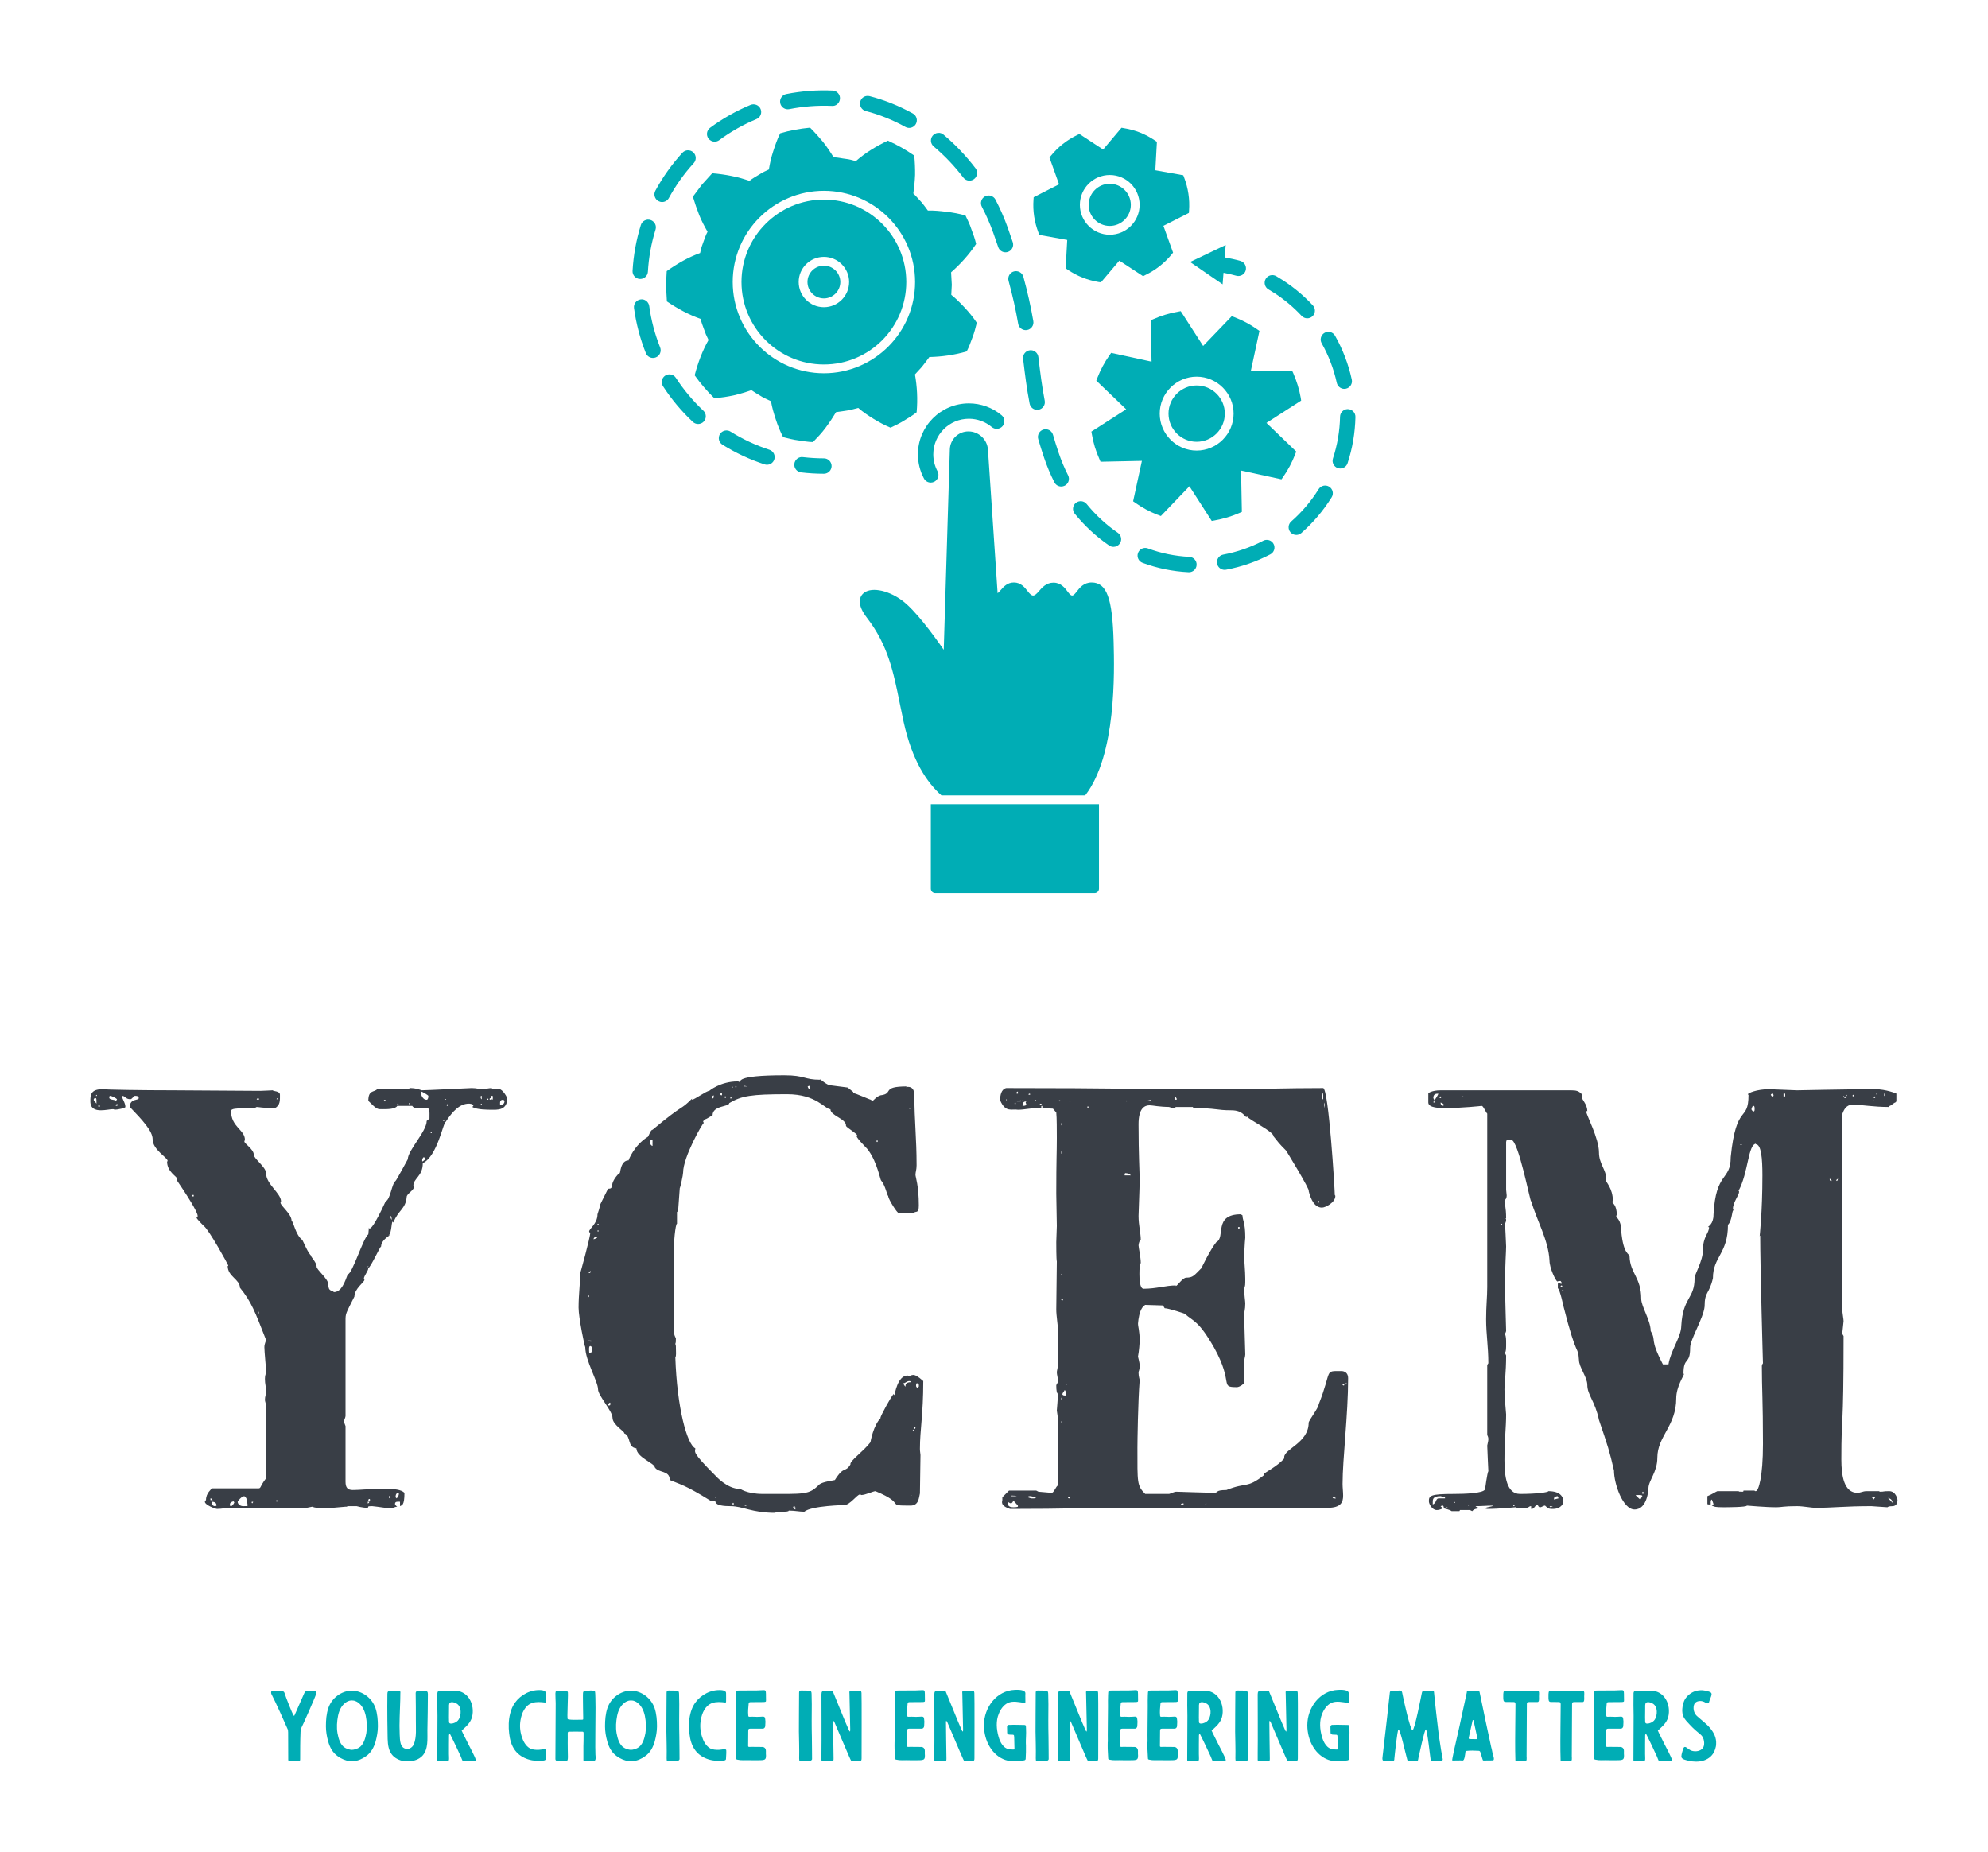 
        <svg xmlns="http://www.w3.org/2000/svg" xmlns:xlink="http://www.w3.org/1999/xlink" version="1.1" width="3300" 
        height="3074.327" viewBox="0 0 3300 3074.327">
			
			<g transform="scale(15) translate(10, 10)">
				<defs id="SvgjsDefs6492"></defs><g id="SvgjsG6493" featureKey="symbolFeature-0" transform="matrix(0.987,0,0,0.987,50.919,-4.91)" fill="#00adb5"><path xmlns="http://www.w3.org/2000/svg" d="M71.047,14.75l-0.099-0.256l-3.132-0.561l0.177-3.191l-0.236-0.158c-0.522-0.355-1.083-0.65-1.645-0.877  c-0.581-0.227-1.182-0.394-1.812-0.492l-0.276-0.049l-2.059,2.443l-2.659-1.743l-0.256,0.118c-1.152,0.561-2.137,1.34-2.925,2.305  l-0.177,0.217l1.074,3.004l-2.846,1.448l-0.02,0.276c-0.089,1.251,0.098,2.492,0.552,3.684l0.098,0.266l3.132,0.561l-0.177,3.181  l0.227,0.158c0.532,0.355,1.083,0.65,1.655,0.877s1.182,0.394,1.802,0.502L61.72,26.5l2.059-2.433l2.669,1.743l0.246-0.128  c1.152-0.552,2.137-1.33,2.935-2.295l0.177-0.217l-1.083-3.004l2.856-1.448l0.02-0.276C71.688,17.192,71.501,15.951,71.047,14.75z   M62.705,21.162c-1.842,0-3.349-1.507-3.349-3.349c0-1.852,1.507-3.349,3.349-3.349c1.852,0,3.349,1.497,3.349,3.349  C66.054,19.655,64.557,21.162,62.705,21.162z M62.705,15.449c-1.3,0-2.364,1.064-2.364,2.364c0,1.3,1.064,2.364,2.364,2.364  s2.364-1.064,2.364-2.364C65.069,16.513,64.005,15.449,62.705,15.449z"></path><path xmlns="http://www.w3.org/2000/svg" d="M84.167,39.758l-0.049-0.325c-0.167-0.946-0.453-1.862-0.837-2.748l-0.138-0.296l-4.629,0.089l0.975-4.531l-0.266-0.187  c-0.778-0.552-1.635-1.005-2.531-1.349l-0.305-0.118l-3.211,3.339l-2.512-3.9l-0.315,0.059c-0.955,0.167-1.881,0.453-2.758,0.837  l-0.295,0.138l0.098,4.629l-4.531-0.985l-0.187,0.266c-0.552,0.788-1.015,1.645-1.359,2.541l-0.118,0.305l3.349,3.211l-3.9,2.502  l0.059,0.325c0.158,0.946,0.443,1.871,0.837,2.748l0.128,0.305l4.639-0.098l-0.985,4.531l0.266,0.187  c0.778,0.542,1.596,0.985,2.423,1.31c0.039,0.02,0.079,0.03,0.118,0.039l0.305,0.118l3.201-3.339l2.502,3.891l0.325-0.059  c0.975-0.177,1.911-0.453,2.758-0.827l0.295-0.128l-0.089-4.639l4.531,0.985l0.187-0.266c0.552-0.788,1.005-1.645,1.349-2.541  l0.118-0.305l-3.339-3.211L84.167,39.758z M68.309,41.215c0-2.275,1.862-4.137,4.137-4.137c2.285,0,4.147,1.862,4.147,4.137  c0,2.285-1.862,4.147-4.147,4.147C70.171,45.362,68.309,43.5,68.309,41.215z M75.608,41.215c0,1.743-1.418,3.162-3.162,3.162  c-1.734,0-3.152-1.418-3.152-3.162c0-1.734,1.418-3.152,3.152-3.152C74.189,38.063,75.608,39.482,75.608,41.215z"></path><path xmlns="http://www.w3.org/2000/svg" d="M46.443,29.337c-0.492-0.522-0.955-0.995-1.507-1.438l0.059-1.123l-0.079-1.399c1.005-0.886,1.999-1.96,2.807-3.181  c-0.128-0.561-0.315-1.093-0.522-1.625c-0.177-0.542-0.414-1.054-0.67-1.566c-0.699-0.197-1.418-0.335-2.137-0.414  c-0.709-0.089-1.369-0.158-2.078-0.138c-0.227-0.295-0.443-0.611-0.68-0.896c-0.325-0.335-0.621-0.699-0.955-1.024  c0.098-0.66,0.167-1.359,0.197-2.078c0.01-0.699-0.02-1.418-0.089-2.167c-0.936-0.65-1.921-1.211-2.965-1.674  c-1.34,0.64-2.541,1.379-3.585,2.295c-0.364-0.098-0.729-0.207-1.103-0.246c-0.463-0.049-0.916-0.177-1.389-0.177  c-0.345-0.571-0.739-1.162-1.182-1.724c-0.443-0.532-0.926-1.074-1.458-1.605c-1.133,0.108-2.256,0.305-3.349,0.63  c-0.325,0.63-0.571,1.359-0.788,2.029c-0.217,0.66-0.374,1.34-0.483,2.029c-0.345,0.167-0.689,0.305-1.005,0.522  c-0.394,0.246-0.808,0.453-1.172,0.758c-1.3-0.463-2.679-0.729-4.176-0.857l-1.143,1.261l-1.024,1.369  c0.217,0.719,0.453,1.408,0.709,2.059c0.256,0.65,0.601,1.29,0.936,1.871c-0.187,0.335-0.296,0.689-0.433,1.044l-0.236,0.66  l-0.167,0.68c-1.31,0.473-2.521,1.162-3.743,2.029c-0.03,0.571-0.069,1.133-0.069,1.704c0.03,0.561,0.049,1.133,0.089,1.694  c1.251,0.847,2.482,1.507,3.782,1.96c0.079,0.374,0.217,0.729,0.345,1.074l0.246,0.66l0.295,0.63  c-0.68,1.202-1.182,2.521-1.556,3.96c0.66,0.926,1.399,1.793,2.216,2.581c0.749-0.079,1.448-0.177,2.137-0.325  c0.709-0.167,1.379-0.364,2.009-0.591c0.305,0.217,0.64,0.404,0.955,0.601c0.384,0.266,0.827,0.424,1.241,0.64  c0.118,0.699,0.305,1.33,0.532,2.019c0.217,0.68,0.492,1.359,0.827,2.009c0.552,0.138,1.093,0.286,1.665,0.355  c0.561,0.079,1.123,0.187,1.684,0.197c0.522-0.542,1.005-1.044,1.428-1.625c0.433-0.581,0.818-1.162,1.162-1.734  c0.374-0.039,0.739-0.108,1.113-0.158c0.473-0.049,0.916-0.207,1.369-0.315c0.532,0.463,1.093,0.837,1.694,1.212  c0.611,0.374,1.261,0.729,1.93,1.005c0.512-0.246,1.024-0.483,1.507-0.788c0.483-0.295,0.975-0.581,1.418-0.936  c0.138-1.468,0.049-2.915-0.187-4.245l0.768-0.837c0.296-0.355,0.561-0.739,0.847-1.113c1.34-0.03,2.787-0.217,4.186-0.63  c0.266-0.502,0.453-1.044,0.65-1.576c0.207-0.532,0.345-1.083,0.483-1.635C47.399,30.43,46.936,29.869,46.443,29.337z   M20.431,26.461c0-5.634,4.59-10.224,10.224-10.224c5.644,0,10.224,4.59,10.224,10.224c0,5.644-4.58,10.234-10.224,10.234  C25.021,36.694,20.431,32.105,20.431,26.461z M39.893,26.461c0-5.092-4.137-9.239-9.239-9.239c-5.092,0-9.239,4.147-9.239,9.239  c0,5.102,4.147,9.249,9.239,9.249C35.757,35.709,39.893,31.563,39.893,26.461z M27.828,26.461c0-1.556,1.271-2.817,2.827-2.817  c1.556,0,2.827,1.261,2.827,2.817c0,1.566-1.271,2.827-2.827,2.827C29.098,29.288,27.828,28.027,27.828,26.461z M30.655,28.303  c-1.015,0-1.842-0.827-1.842-1.842c0-1.005,0.827-1.832,1.842-1.832c1.014,0,1.842,0.827,1.842,1.832  C32.496,27.475,31.669,28.303,30.655,28.303z"></path><path xmlns="http://www.w3.org/2000/svg" d="M50.584,41.403c-1.026-0.86-2.331-1.333-3.67-1.333c-3.153,0-5.717,2.565-5.717,5.718c0,0.946,0.236,1.882,0.682,2.711  c0.151,0.279,0.441,0.452,0.759,0.452c0.141,0,0.282-0.036,0.41-0.103c0.417-0.227,0.574-0.75,0.349-1.168  c-0.312-0.577-0.476-1.231-0.476-1.892c0-2.203,1.792-3.995,3.994-3.995c0.936,0,1.846,0.331,2.564,0.932  c0.365,0.304,0.909,0.255,1.215-0.109C50.995,42.254,50.947,41.709,50.584,41.403z"></path><path xmlns="http://www.w3.org/2000/svg" d="M31.518,47.095c0,0.475-0.387,0.862-0.862,0.862c-0.851,0-1.713-0.051-2.56-0.152c-0.229-0.027-0.434-0.141-0.576-0.322  c-0.142-0.181-0.206-0.407-0.178-0.635c0.026-0.228,0.146-0.441,0.331-0.584c0.183-0.14,0.404-0.202,0.635-0.168  c0.777,0.09,1.571,0.138,2.349,0.138C31.132,46.233,31.518,46.62,31.518,47.095z M24.541,45.269  c-1.526-0.496-2.989-1.179-4.351-2.032c-0.402-0.252-0.936-0.128-1.188,0.273c-0.251,0.403-0.129,0.936,0.273,1.189  c1.484,0.927,3.076,1.671,4.732,2.209c0.086,0.028,0.175,0.042,0.266,0.042c0.375,0,0.705-0.24,0.82-0.596  C25.24,45.903,24.992,45.416,24.541,45.269z M31.64,4.998c-1.703-0.081-3.501,0.052-5.205,0.391  c-0.466,0.093-0.769,0.547-0.677,1.013c0.08,0.402,0.435,0.694,0.845,0.694c0.06,0,0.115-0.006,0.169-0.016  c1.545-0.308,3.199-0.432,4.755-0.364c0.23,0.026,0.445-0.037,0.62-0.185c0.188-0.158,0.301-0.389,0.312-0.632  c0.011-0.23-0.068-0.45-0.223-0.62C32.081,5.108,31.868,5.008,31.64,4.998z M23.093,8.197c0.213-0.088,0.378-0.254,0.467-0.467  c0.088-0.213,0.088-0.447,0-0.66c-0.182-0.438-0.685-0.645-1.126-0.467c-1.61,0.668-3.138,1.531-4.541,2.57  c-0.382,0.283-0.463,0.823-0.18,1.205c0.163,0.218,0.421,0.349,0.693,0.349c0.186,0,0.362-0.058,0.512-0.168  C20.209,9.605,21.614,8.809,23.093,8.197z M88.16,37.767c0.085,0.393,0.439,0.679,0.842,0.679c0.062,0,0.124-0.007,0.183-0.02  c0.226-0.049,0.418-0.183,0.543-0.377c0.124-0.193,0.165-0.424,0.115-0.648c-0.376-1.724-1.007-3.377-1.876-4.916  c-0.114-0.202-0.3-0.347-0.523-0.408c-0.224-0.063-0.456-0.032-0.649,0.08c-0.201,0.114-0.346,0.298-0.408,0.52  c-0.062,0.221-0.034,0.454,0.079,0.653C87.25,34.72,87.819,36.214,88.16,37.767z M40.633,7.569c-1.54-0.855-3.172-1.51-4.856-1.947  C35.3,5.508,34.85,5.782,34.73,6.241c-0.119,0.46,0.158,0.931,0.618,1.051c1.54,0.399,3.037,0.999,4.45,1.785  c0.129,0.07,0.272,0.107,0.416,0.107c0.312,0,0.601-0.169,0.754-0.443C41.199,8.327,41.049,7.8,40.633,7.569z M12.104,17.392  c0.126,0.068,0.268,0.105,0.412,0.105c0.315,0,0.606-0.173,0.757-0.451c0.765-1.407,1.703-2.723,2.787-3.91  c0.155-0.169,0.236-0.39,0.225-0.619c-0.01-0.23-0.11-0.442-0.279-0.598c-0.17-0.156-0.375-0.228-0.619-0.226  c-0.23,0.011-0.442,0.11-0.598,0.281c-1.18,1.29-2.2,2.72-3.03,4.25c-0.111,0.202-0.135,0.436-0.069,0.656  C11.755,17.101,11.902,17.283,12.104,17.392z M11.071,29.154c-0.032-0.233-0.161-0.446-0.352-0.586  c-0.188-0.136-0.411-0.189-0.618-0.152c-0.47,0.064-0.801,0.499-0.737,0.971c0.236,1.732,0.683,3.431,1.329,5.05  c0.132,0.329,0.446,0.542,0.8,0.542c0.111,0,0.218-0.021,0.318-0.062c0.214-0.085,0.382-0.247,0.473-0.458  c0.091-0.213,0.094-0.447,0.009-0.662C11.699,32.307,11.287,30.746,11.071,29.154z M14.059,37.208  c-0.125-0.193-0.318-0.326-0.544-0.373c-0.228-0.047-0.456-0.003-0.647,0.12c-0.398,0.259-0.512,0.794-0.253,1.192  c0.95,1.465,2.078,2.812,3.351,4.004c0.161,0.15,0.369,0.232,0.588,0.232c0.238,0,0.467-0.099,0.629-0.272  c0.324-0.346,0.307-0.893-0.039-1.219C15.973,39.794,14.935,38.555,14.059,37.208z M9.998,26.119l0.064,0.003  c0.457,0,0.835-0.358,0.86-0.813c0.093-1.607,0.381-3.196,0.857-4.723c0.068-0.219,0.047-0.453-0.061-0.657  c-0.107-0.204-0.287-0.354-0.505-0.421c-0.217-0.069-0.449-0.049-0.654,0.057c-0.206,0.107-0.357,0.288-0.427,0.51  c-0.517,1.66-0.83,3.389-0.93,5.136c-0.013,0.23,0.063,0.451,0.216,0.622C9.572,26.006,9.783,26.108,9.998,26.119z M55.415,39.771  c-0.317-1.646-0.493-3.092-0.685-4.669l-0.029-0.233c-0.027-0.229-0.149-0.442-0.335-0.584c-0.183-0.14-0.415-0.201-0.624-0.168  c-0.471,0.057-0.809,0.488-0.751,0.959l0.028,0.234c0.191,1.577,0.371,3.066,0.703,4.787c0.078,0.405,0.433,0.699,0.845,0.699  c0.054,0,0.107-0.005,0.164-0.015C55.198,40.691,55.504,40.238,55.415,39.771z M84.848,30.534c0.216,0,0.425-0.082,0.588-0.231  c0.347-0.323,0.366-0.87,0.043-1.219c-0.985-1.056-2.098-1.993-3.309-2.785c-0.263-0.17-0.529-0.335-0.802-0.495  c-0.413-0.236-0.94-0.099-1.177,0.31c-0.116,0.198-0.149,0.431-0.09,0.653c0.058,0.223,0.199,0.41,0.398,0.526  c0.248,0.145,0.491,0.294,0.73,0.45c1.092,0.714,2.098,1.56,2.989,2.516C84.381,30.434,84.611,30.534,84.848,30.534z M80.569,55.409  c-0.222-0.068-0.455-0.047-0.655,0.06c-1.41,0.74-2.919,1.263-4.486,1.557c-0.226,0.042-0.422,0.169-0.552,0.36  c-0.13,0.189-0.178,0.418-0.136,0.645c0.076,0.407,0.432,0.703,0.845,0.703l0.16-0.015c1.733-0.323,3.406-0.904,4.969-1.725  c0.204-0.107,0.354-0.287,0.422-0.507c0.069-0.219,0.047-0.453-0.06-0.656C80.97,55.627,80.79,55.477,80.569,55.409z M71.629,57.279  c-1.602-0.08-3.166-0.399-4.644-0.947c-0.214-0.082-0.449-0.072-0.658,0.021c-0.21,0.096-0.37,0.268-0.451,0.487  c-0.165,0.445,0.063,0.943,0.508,1.107c1.645,0.611,3.38,0.966,5.136,1.052l0.065,0.003c0.461,0,0.839-0.36,0.86-0.818  c0.013-0.23-0.065-0.45-0.22-0.621C72.072,57.392,71.86,57.291,71.629,57.279z M89.39,40.714c-0.466,0-0.852,0.378-0.862,0.844  c-0.033,1.6-0.3,3.175-0.795,4.681c-0.072,0.219-0.055,0.452,0.049,0.658c0.104,0.206,0.282,0.359,0.497,0.43  c0.087,0.029,0.179,0.044,0.272,0.044c0.374,0,0.703-0.239,0.819-0.593c0.549-1.669,0.845-3.413,0.882-5.184  C90.262,41.119,89.884,40.724,89.39,40.714z M87.309,49.41c-0.405-0.25-0.935-0.123-1.185,0.278  c-0.841,1.354-1.875,2.574-3.074,3.625c-0.355,0.314-0.391,0.859-0.079,1.216c0.164,0.187,0.4,0.293,0.648,0.293  c0.21,0,0.412-0.076,0.568-0.214c1.327-1.166,2.472-2.515,3.4-4.011C87.839,50.194,87.714,49.661,87.309,49.41z M53.434,31.848  c0.468-0.08,0.784-0.527,0.703-0.996c-0.282-1.637-0.646-3.264-1.114-4.972c-0.124-0.457-0.593-0.729-1.06-0.605  c-0.221,0.061-0.407,0.204-0.52,0.404c-0.114,0.201-0.144,0.433-0.083,0.654c0.452,1.65,0.804,3.223,1.078,4.811  c0.071,0.415,0.428,0.716,0.848,0.716L53.434,31.848z M44.071,9.942c-0.175-0.148-0.396-0.228-0.629-0.198  c-0.229,0.02-0.437,0.128-0.585,0.304c-0.148,0.176-0.218,0.399-0.199,0.628c0.02,0.23,0.129,0.438,0.305,0.586  c1.218,1.023,2.336,2.199,3.324,3.494c0.164,0.216,0.415,0.341,0.686,0.341c0.191,0,0.373-0.062,0.521-0.176  c0.184-0.139,0.302-0.342,0.333-0.57c0.031-0.229-0.029-0.455-0.169-0.638C46.592,12.314,45.385,11.045,44.071,9.942z   M51.785,22.656c0.103-0.207,0.119-0.441,0.046-0.66c-0.175-0.521-0.362-1.061-0.561-1.62c-0.385-1.077-0.848-2.138-1.379-3.154  c-0.22-0.418-0.741-0.582-1.163-0.364c-0.204,0.106-0.355,0.287-0.423,0.506c-0.069,0.22-0.048,0.453,0.059,0.657  c0.492,0.942,0.924,1.929,1.283,2.934c0.197,0.549,0.38,1.077,0.551,1.588c0.116,0.352,0.444,0.589,0.817,0.589  c0.097,0,0.19-0.015,0.273-0.045C51.506,23.014,51.682,22.861,51.785,22.656z M60.117,51.352c-0.144-0.178-0.35-0.29-0.578-0.314  c-0.234-0.02-0.456,0.043-0.634,0.188c-0.179,0.145-0.29,0.352-0.315,0.581c-0.023,0.23,0.044,0.454,0.189,0.632  c1.126,1.384,2.425,2.585,3.861,3.567c0.143,0.098,0.312,0.15,0.486,0.15c0.284,0,0.549-0.139,0.712-0.376  c0.268-0.392,0.166-0.929-0.225-1.198C62.315,53.693,61.138,52.606,60.117,51.352z M56.967,45.584  c-0.234-0.7-0.441-1.362-0.625-1.993c-0.134-0.457-0.603-0.719-1.069-0.586c-0.456,0.134-0.719,0.613-0.587,1.069  c0.19,0.65,0.404,1.335,0.646,2.057c0.32,0.958,0.713,1.897,1.166,2.79c0.148,0.29,0.442,0.47,0.769,0.47  c0.134,0,0.265-0.031,0.391-0.093c0.423-0.214,0.593-0.735,0.378-1.159C57.62,47.321,57.26,46.461,56.967,45.584z M75.461,25.428  c0.478,0.09,0.953,0.195,1.417,0.327c0.078,0.023,0.159,0.035,0.241,0.035c0.383,0,0.724-0.257,0.828-0.624  c0.131-0.457-0.134-0.935-0.591-1.066c-0.575-0.165-1.166-0.29-1.761-0.396l0.109-1.39l-3.99,1.905l3.645,2.504L75.461,25.428z"></path><path xmlns="http://www.w3.org/2000/svg" d="M59.954,84.026H43.832c-1.605-1.431-3.271-3.838-4.241-8.262c-0.154-0.701-0.291-1.385-0.427-2.055  c-0.708-3.51-1.319-6.541-3.679-9.593c-1.186-1.534-0.805-2.339-0.472-2.684c0.785-0.808,2.703-0.499,4.368,0.705  c1.494,1.081,3.559,3.897,4.71,5.562l0.684-22.468c0.037-1.132,0.953-2.019,2.085-2.019c1.146,0,2.106,0.896,2.188,2.039  l1.084,16.106c0.114-0.089,0.227-0.214,0.364-0.37c0.326-0.372,0.732-0.835,1.467-0.835c0.78,0,1.219,0.565,1.538,0.977  c0.509,0.655,0.712,0.641,1.256,0.007c0.35-0.407,0.83-0.965,1.637-0.965c0.837,0,1.274,0.585,1.594,1.011  c0.435,0.58,0.557,0.584,1.007,0.002c0.337-0.436,0.798-1.032,1.674-1.032c1.695,0,2.341,1.75,2.472,6.685  C63.228,70.149,63.456,79.504,59.954,84.026z M42.645,85.011v9.472c0,0.272,0.22,0.492,0.492,0.492h17.869  c0.272,0,0.492-0.22,0.492-0.492v-9.472H42.645z"></path></g><g id="SvgjsG6494" featureKey="nameFeature-0" transform="matrix(1.538,0,0,1.538,-0.308,95.342)" fill="#393e46"><path d="M8.52 39.44 c0 -0.52 0.4 -0.76 0.4 -0.84 l3.32 0 c0.28 0 0.08 -0.04 0.6 -0.72 l0 -5.28 c0 -0.04 -0.08 -0.28 -0.08 -0.36 c0 -0.28 0.08 -0.32 0.08 -0.64 c0 -0.36 -0.08 -0.48 -0.08 -0.88 c0 -0.36 0.08 -0.24 0.08 -0.6 c0 -0.2 -0.12 -1.36 -0.12 -1.68 c0 -0.24 0.12 -0.44 0.12 -0.52 c-0.8 -2.04 -1.04 -2.72 -1.88 -3.76 c0 -0.6 -0.88 -0.8 -0.88 -1.56 c0.04 0 0.04 0 0.04 -0.04 s-1.4 -2.6 -1.76 -2.84 c-0.44 -0.44 -0.52 -0.56 -0.52 -0.6 s0.08 0 0.08 -0.12 c0 -0.16 -0.24 -0.72 -1.52 -2.6 c0.04 0 0.04 -0.04 0.04 -0.08 c0 -0.16 -0.72 -0.48 -0.72 -1.24 c0.04 0 0.04 -0.04 0.04 -0.04 c0 -0.24 -1.08 -0.8 -1.08 -1.56 c0 -0.6 -0.76 -1.4 -1.64 -2.32 c0 -0.64 0.64 -0.44 0.64 -0.64 c0 -0.16 -0.16 -0.16 -0.28 -0.16 c-0.08 0 -0.2 0.24 -0.32 0.24 c-0.36 0 -0.36 -0.24 -0.6 -0.24 c0 0.24 0.24 0.48 0.24 0.8 c0 0.08 -0.56 0.2 -0.8 0.2 c0 -0.04 -0.04 -0.04 -0.12 -0.04 c-0.16 0 -0.52 0.08 -0.84 0.08 c-0.4 0 -0.76 -0.12 -0.76 -0.64 c0 -0.44 0 -0.88 0.88 -0.88 c0.32 0.04 2.92 0.08 5.08 0.08 l6.28 0.04 c0.2 0 0.76 -0.04 0.88 -0.04 c0.04 0.08 0.52 0.04 0.52 0.32 c0 0.36 0.04 0.76 -0.36 0.96 c-0.92 0 -1.16 -0.08 -1.32 -0.08 c-0.16 0.2 -1.84 -0.04 -1.84 0.28 c0 1.16 1 1.36 1 2.08 c0 0.04 -0.04 0.08 -0.04 0.12 c0 0.16 0.68 0.56 0.68 0.96 c0 0.28 0.88 0.88 0.88 1.32 c0 0.8 1.08 1.44 1.08 2.04 c-0.04 0.04 -0.04 0.04 -0.04 0.08 c0 0.24 0.8 0.8 0.8 1.32 c0.12 0 0.28 1 0.76 1.36 c0.04 0 0.44 1.04 0.68 1.16 l-0.04 0 c0 0.08 0.4 0.48 0.4 0.76 c-0.04 0.2 0.84 0.88 0.84 1.28 c0 0.56 0.28 0.4 0.4 0.56 c0.56 0 0.8 -0.76 1 -1.28 c0.32 0 1.12 -2.64 1.48 -2.88 c0.16 -1.44 -0.36 1.12 1.24 -2.36 c0.36 -0.16 0.44 -1.28 0.72 -1.48 c0.04 0 0.92 -1.64 0.88 -1.56 c0 -0.64 1.36 -2 1.36 -2.76 l0.2 -0.16 c0 -0.52 0.04 -0.76 -0.2 -0.76 l-0.84 0 c-0.08 -0.04 -0.16 -0.08 -0.2 -0.16 l-1.08 0 c-0.12 0.24 -0.72 0.24 -1.04 0.24 c-0.4 0 -0.4 0.04 -1.04 -0.6 c0 -0.8 0.4 -0.6 0.64 -0.84 l2.12 0 c0.08 0 0.24 -0.08 0.28 -0.08 c0.32 0 0.56 0.08 0.8 0.16 c0.32 0 3.48 -0.16 3.6 -0.16 c0.36 0 0.52 0.08 0.8 0.08 c0.12 0 0.44 -0.08 0.64 -0.08 c0.04 0.08 0.08 0.08 0.12 0.08 c0.08 0 0.16 -0.04 0.28 -0.04 c0.2 0 0.44 0.12 0.72 0.68 c0 0.92 -0.76 0.84 -1.16 0.84 c-0.2 0 -1.04 0 -1.36 -0.2 l0.08 -0.08 c0 -0.16 -0.32 -0.16 -0.32 -0.16 c-0.64 0 -1.16 0.52 -1.68 1.32 c-0.16 0 -0.6 2.48 -1.64 2.96 c0 0.96 -0.68 1.08 -0.68 1.64 c0 0.04 0.04 0.04 0.04 0.08 c0 0.24 -0.52 0.48 -0.52 0.72 c-0.08 0.88 -0.6 0.92 -0.96 1.84 c-0.16 -0.36 -0.08 0.84 -0.36 0.92 c0.4 -0.12 -0.52 0.24 -0.52 0.8 c0.04 0 0.04 0 0.04 0.04 c0 -0.04 0 -0.04 -0.04 -0.04 c-0.08 0 -0.72 1.44 -0.92 1.56 c0 0.2 -0.32 0.56 -0.32 0.76 c0.04 0 0.04 0.04 0.04 0.08 c0 0.16 -0.72 0.64 -0.72 1.2 c-0.64 1.28 -0.64 1.2 -0.64 1.76 l0 6.84 c0 0.08 -0.12 0.36 -0.12 0.36 c0 0.04 0.04 0.16 0.12 0.36 l0 4 c0 0.44 0.16 0.6 0.52 0.6 c0.56 0 0.92 -0.08 2.44 -0.08 c0.52 0 1.04 0.04 1.28 0.28 c0 0.96 -0.2 0.88 -0.32 0.96 l0 -0.32 c-0.16 0 -0.36 -0.04 -0.36 0.16 c0 0.04 0.04 0.12 0.16 0.2 c-0.16 0 -0.36 0.12 -0.44 0.12 c-0.28 0 -0.92 -0.12 -1.36 -0.16 c-0.4 0 -0.24 0.04 -0.32 0.12 c-0.44 0 -0.76 -0.12 -0.8 -0.12 l-0.72 0 l0.08 0.04 l-0.16 0 c-0.08 0 -0.84 0.08 -0.92 0.08 c-1.48 0 -1.2 0 -1.48 -0.08 c-0.04 0 -0.32 0.08 -0.44 0.08 l-5.48 0 c-0.32 0 -0.56 0.08 -0.92 0.08 c-0.12 0 -0.88 -0.28 -0.88 -0.52 c0 -0.04 0.04 -0.08 0.08 -0.12 z M8.92 39.56 c0 0.24 0.12 0.32 0.28 0.32 l0.08 -0.04 l0 0.04 c0 -0.16 -0.04 -0.32 -0.36 -0.32 z M10.24 39.76 c0 0.12 0.04 0.12 0.08 0.12 c0.08 0 0.2 -0.16 0.24 -0.28 l-0.08 -0.08 c0 0.04 -0.24 0.04 -0.24 0.24 z M10.8 39.56 c0 0.16 0.16 0.32 0.4 0.32 c0.32 0 0.24 0 0.32 -0.04 c-0.08 -0.48 -0.04 -0.52 -0.24 -0.68 c-0.2 0 -0.48 0.36 -0.48 0.4 z M11.8 39.6 l0.04 0.08 c0.12 -0.12 0.04 -0.12 0.08 -0.12 c-0.08 0 -0.12 0 -0.12 0.04 z M20.16 39.56 l0 0.12 c0.08 0 0.12 -0.12 0.12 -0.12 l-0.12 0 z M18.24 39.6 l-0.08 -0.04 z M13.64 39.44 c-0.04 0 -0.08 0.04 -0.12 0.08 l0.12 0.04 l0 -0.12 z M8.84 39.32 l0 0.12 l0.16 0 c-0.08 -0.12 -0.12 -0.12 -0.16 -0.12 z M20.28 39.36 c-0.04 0 -0.08 0.04 -0.08 0.08 s0.04 0.08 0.08 0.08 s0.04 -0.04 0.04 -0.08 s0 -0.08 -0.04 -0.08 z M21.68 39.16 l0 0.16 c0.04 -0.04 0.08 -0.08 0.08 -0.16 l-0.08 0 z M22.16 39.24 l0.08 0.08 c0.12 -0.16 0.16 -0.2 0.16 -0.4 c-0.12 0 -0.24 0.04 -0.24 0.32 z M12.28 25.88 c-0.04 0 -0.04 0.04 -0.04 0.08 s0 0.08 0.04 0.08 s0.04 -0.04 0.04 -0.08 s0 -0.08 -0.04 -0.08 z M20.2 22.6 l0 0 c-0.04 0 -0.04 0.08 -0.04 0.08 c0.04 0 0.04 -0.04 0.04 -0.08 z M21.76 19 c0.04 0.12 0.08 0.24 0.12 0.28 c0 -0.16 0 -0.28 -0.12 -0.28 z M7.6 17.48 c-0.04 0 -0.08 0.04 -0.08 0.08 c0 0 0.04 0.04 0.08 0.04 s0.04 -0.04 0.04 -0.04 c0 -0.04 0 -0.08 -0.04 -0.08 z M24.2 14.76 c-0.16 0.12 -0.12 0.28 -0.12 0.32 c0.04 0 0.2 -0.12 0.2 -0.16 c0 -0.12 -0.04 -0.08 -0.08 -0.16 z M24.76 12.96 c-0.04 0 -0.08 0.04 -0.08 0.04 c0 0.04 0.04 0.04 0.08 0.04 l0 -0.08 z M25.64 12.08 c-0.04 0 -0.08 0.04 -0.08 0.04 c0 0.04 0.04 0.04 0.08 0.04 c0 0 0.04 0 0.04 -0.04 z M0.84 11.04 c-0.04 0 -0.08 0.04 -0.08 0.04 c0 0.04 0.04 0.08 0.08 0.08 s0.04 -0.04 0.04 -0.08 c0 0 0 -0.04 -0.04 -0.04 z M2 11.04 l0.08 0.04 c0.08 0 0.08 -0.04 0.08 -0.12 c-0.08 0 -0.12 0 -0.16 0.08 z M25.88 10.96 c0 0.04 -0.04 0.04 -0.04 0.08 s0.04 0.04 0.12 0.04 l0 -0.12 l-0.08 0 z M22.28 10.92 l0 0.04 l0.12 0 c-0.08 -0.04 -0.12 -0.04 -0.12 -0.04 z M28.36 10.92 c-0.04 0 -0.08 0.04 -0.08 0.08 c0 0 0.04 0.04 0.08 0.04 l0 -0.12 z M29.92 10.64 c-0.28 0 -0.24 0.16 -0.24 0.4 c0.16 -0.04 0.32 -0.08 0.32 -0.32 z M0.44 10.64 c0 0.08 0.16 0.2 0.2 0.28 l0 -0.16 c0 -0.08 0 -0.2 -0.04 -0.24 c-0.12 0 -0.16 0.04 -0.16 0.12 z M23.2 10.92 c0 -0.04 -0.04 -0.04 -0.04 -0.04 c-0.04 0 -0.04 0 -0.04 0.04 s0 0.04 0.04 0.04 c0 0 0.04 0 0.04 -0.04 z M1.6 10.36 c-0.04 0.04 -0.04 0.08 -0.04 0.12 c0 0.2 0.4 0.12 0.44 0.24 c0 0 0.08 0 0.12 -0.12 c-0.08 -0.08 -0.36 -0.24 -0.52 -0.24 z M21.4 10.64 c-0.04 0 -0.08 0.04 -0.08 0.04 c0 0.04 0.04 0.04 0.08 0.04 c0 0 0.04 0 0.04 -0.04 z M12.16 10.6 l0.08 0.04 l0.12 -0.04 l-0.08 -0.08 c-0.04 0 -0.08 0.04 -0.12 0.08 z M23.96 10.04 c0 0.08 0.08 0.6 0.44 0.6 c0.04 0 0.12 -0.04 0.12 -0.28 c0 -0.04 -0.44 -0.32 -0.56 -0.32 z M25.76 10.6 c-0.04 0 -0.08 0 -0.08 0.04 l0.08 0 l0.04 0 c0 -0.04 0 -0.04 -0.04 -0.04 z M13.72 10.52 l0 0 s-0.12 0 -0.12 0.08 c0.12 0 0.12 0 0.12 -0.08 z M28.36 10.36 l0 0 c-0.04 0 -0.08 0 -0.08 0.08 s0.04 0.16 0.08 0.16 l0 -0.24 z M28.84 10.6 c0 -0.04 -0.04 -0.04 -0.04 -0.04 c-0.04 0 -0.04 0 -0.04 0.04 s0 0.04 0.04 0.04 c0 0 0.04 0 0.04 -0.04 z M29 10.52 c-0.04 0 -0.08 0.04 -0.08 0.08 c0 0 0.04 0.04 0.08 0.04 l0.04 -0.04 c0 -0.04 -0.04 -0.08 -0.04 -0.08 z M29 10.44 c0.04 0.08 0.08 0.2 0.12 0.2 s0.04 -0.12 0.04 -0.2 c0 -0.04 0 -0.08 -0.04 -0.08 c-0.12 0 -0.12 0 -0.12 0.08 z M0.64 10.28 c0 0 -0.04 0.04 -0.04 0.08 l0.08 0 c0 -0.04 -0.04 -0.08 -0.04 -0.08 z M29.76 10.28 l0.04 -0.08 z M45.17 39.52 c-0.04 0 -0.32 -0.04 -0.36 -0.04 c-1.8 -1.12 -2.16 -1.16 -2.92 -1.48 c0 -0.72 -0.8 -0.48 -1.08 -0.92 c0 -0.28 -1.32 -0.72 -1.32 -1.36 c-0.68 -0.08 -0.36 -0.88 -0.88 -1.08 c0.08 -0.12 -0.84 -0.6 -0.84 -1.12 c0 -0.48 -1.04 -1.6 -1.04 -2.04 c0 -0.56 -0.92 -2.08 -0.92 -3.04 c-0.04 0 -0.48 -2.12 -0.48 -2.84 c0 -0.96 0.12 -1.8 0.12 -2.48 c0 0 0.72 -2.56 0.72 -2.92 c-0.04 0 -0.08 -0.04 -0.08 -0.08 c0 -0.2 0.6 -0.56 0.6 -1.24 c0.44 -1.32 -0.2 0.12 0.76 -1.84 c0.52 0 -0.04 -0.28 0.84 -1.16 l0 0.08 c0.04 0 0.04 -0.96 0.64 -0.96 c0 -0.04 0.4 -1.08 1.36 -1.68 c0.08 0 0.2 -0.52 0.36 -0.52 c2.4 -2 1.92 -1.32 2.84 -2.24 l0 0.08 c0.16 0 1.04 -0.64 1.24 -0.64 c0 0 0.8 -0.68 2.04 -0.68 c0.08 0 0.12 0.04 0.12 0.04 c0.2 0 -0.44 -0.48 3.24 -0.48 c1.52 0 1.4 0.32 2.6 0.32 c-0.04 0 -0.04 -0.04 -0.04 -0.04 c0.04 0 0.52 0.44 0.76 0.44 l1.24 0.16 l0.4 0.32 l0 0.08 c0.16 0 1.2 0.48 1.28 0.48 c0.04 0.04 0.04 0.08 0.08 0.08 c0.12 0 0.24 -0.28 0.6 -0.4 c1 -0.12 0 -0.64 1.92 -0.64 c-0.4 0.2 0.52 -0.32 0.52 0.64 c0 1.84 0.16 3.04 0.16 5.04 c0 0.32 -0.08 0.48 -0.08 0.68 c0 0.16 0.24 0.76 0.24 2.2 c0 0.64 -0.2 0.36 -0.4 0.56 l-1.04 0 c-0.12 0 -0.72 -0.96 -0.76 -1.2 l0 -0.04 c-0.08 0 -0.2 -0.76 -0.52 -1.12 c-0.04 0 -0.28 -1.28 -0.88 -2.12 c0 -0.08 -0.88 -0.88 -0.88 -1.08 c0.04 0 0.04 0 0.04 -0.04 c0 -0.12 -0.76 -0.56 -0.8 -0.68 c0.04 -0.52 -1.12 -0.72 -1.12 -1.2 c-0.4 0 -1 -1.08 -3.12 -1.08 c-2.6 0 -3.28 0.12 -4.16 0.64 c0 0.28 -1.2 0.16 -1.2 0.88 c-0.04 0 -0.44 0.28 -0.52 0.28 c-0.12 0.12 -0.16 0.12 -0.16 0.16 s0.04 0.04 0.04 0.12 l0 0 c-0.08 0 -1.48 2.44 -1.48 3.56 c0 0.16 -0.2 1.08 -0.24 1.12 l-0.12 1.64 l-0.08 0.08 l0 0.84 c-0.12 0 -0.24 1.52 -0.24 1.88 c0 0 0 0.2 0.04 0.56 c0 0 -0.04 0.36 -0.04 0.72 c0 0.4 0 0.92 0.04 1.08 c-0.04 0.08 -0.04 0.16 -0.04 0.24 c0 0.2 0.04 0.64 0.04 0.92 c-0.04 0.04 -0.04 0.12 -0.04 0.24 c0 0.28 0.04 0.72 0.04 1 c0 0.52 -0.04 0.52 -0.04 0.8 s0 0.52 0.16 0.8 c0 0.28 0 0.28 -0.04 0.4 l0.04 0.16 c0 0.48 0.04 0.72 -0.04 0.8 c0.12 3.64 0.84 6.28 1.44 6.56 c0 0.28 -0.32 0.2 1.44 1.96 c0 0 0.84 0.96 1.76 0.96 l-0.04 -0.04 c0.04 0 0.48 0.4 1.72 0.4 c3.04 0 3.28 0.08 4.04 -0.68 c0.24 -0.2 1 -0.28 1.12 -0.32 c0.68 -1.08 0.72 -0.48 1.12 -1.12 c-0.08 -0.24 0.92 -0.92 1.44 -1.6 c0 0 0.2 -1.24 0.76 -1.76 l-0.04 0.04 l0 -0.04 c0 -0.12 0.8 -1.6 0.96 -1.72 c0 0.08 0 0.08 0.04 0.08 s0.2 -1.4 0.96 -1.4 c0.04 0.04 0.08 0.04 0.08 0.04 c0.12 0 0.16 -0.08 0.32 -0.08 c0.12 0 0.32 0.08 0.72 0.44 c0 2.44 -0.24 3.48 -0.24 4.88 c0 0.2 0.04 0.36 0.04 0.44 l-0.04 2.76 c-0.08 0.32 -0.08 0.88 -0.68 0.88 c-1.88 0 -0.2 -0.08 -2.52 -1.04 c-0.16 0 -0.72 0.28 -1.04 0.28 c0 -0.04 -0.04 -0.04 -0.08 -0.04 c-0.2 0 -0.72 0.76 -1.12 0.76 c0.08 0 -2.36 0.04 -2.88 0.48 c-0.36 0 -0.68 -0.08 -1.12 -0.08 c0 0.16 -1 0 -0.96 0.16 c-1.72 0 -2.32 -0.48 -3.24 -0.48 c-0.44 0 -1.08 -0.04 -1.08 -0.36 z M50.93 39.96 c-0.04 0 -0.08 0.04 -0.08 0.08 s0.04 0.08 0.08 0.08 l0 -0.16 z M50.85 39.88 c-0.04 0 -0.08 0.04 -0.08 0.08 s0.04 0.08 0.08 0.08 s0.04 -0.04 0.04 -0.08 s0 -0.08 -0.04 -0.08 z M47.25 39.84 l0.12 0.04 l0.04 -0.04 l-0.16 0 z M46.45 39.64 c-0.04 0 -0.04 0.04 -0.04 0.08 s0 0.08 0.04 0.08 s0.04 -0.04 0.04 -0.08 s0 -0.08 -0.04 -0.08 z M45.17 39.2 l0 0.08 l0.04 0 z M59.25 39.08 c-0.04 0 -0.04 0.04 -0.04 0.04 l0.08 0 c0 0.04 0 -0.04 -0.04 -0.04 z M59.49 34.4 c0 0 0 -0.04 -0.04 -0.04 c0 0 -0.08 0.04 -0.08 0.08 c0.12 0 0.12 0 0.12 -0.04 z M59.57 34.24 c0 -0.04 -0.04 -0.04 -0.04 -0.04 c-0.04 0 -0.04 0 -0.04 0.04 s0 0.08 0.04 0.08 c0 0 0.04 -0.04 0.04 -0.08 z M37.61 32.44 c-0.04 -0.04 -0.16 0.08 -0.16 0.2 c0.2 0 0.16 -0.04 0.16 -0.2 z M59.65 31.04 c0 0.04 -0.04 0.08 -0.04 0.16 s0.04 0.16 0.12 0.16 l0.08 -0.08 c0 -0.12 0.04 -0.24 -0.16 -0.24 z M58.69 31.04 c0 0 0.08 0.2 0.16 0.24 c0 -0.12 0 -0.32 0.4 -0.32 c-0.04 -0.04 -0.04 -0.08 -0.12 -0.08 c-0.2 0 -0.28 0.16 -0.44 0.16 z M36.81 30.12 l0.08 -0.04 z M36.17 28.36 c-0.12 0 -0.08 0.32 -0.08 0.4 s0 0.08 0.04 0.08 c0.08 0 0.16 -0.04 0.16 -0.08 l0 -0.32 s-0.08 -0.08 -0.12 -0.08 z M35.97 27.96 c0.08 0 0.04 0.08 0.24 0.08 c0 0 0.04 0 0.16 -0.04 c-0.08 -0.04 -0.32 -0.04 -0.4 -0.04 z M36.09 24.76 c0 -0.04 0 -0.04 -0.04 -0.04 l0 0.12 c0.04 0 0.04 -0.04 0.04 -0.08 z M36.05 23.04 l0.04 0.08 c0.08 -0.04 0.12 -0.04 0.12 -0.16 z M36.61 20.52 c-0.2 0 -0.2 0.12 -0.2 0.16 c0.12 -0.04 0.24 -0.08 0.28 -0.16 l-0.08 0 z M36.73 20.04 c-0.04 0 -0.04 0 -0.04 0.04 c0 0 0 0.04 0.04 0.04 s0.04 -0.04 0.04 -0.04 c0 -0.04 0 -0.04 -0.04 -0.04 z M36.73 19.56 c-0.04 0 -0.04 0.04 -0.04 0.08 s0 0.04 0.04 0.04 s0.04 0 0.04 -0.04 s0 -0.08 -0.04 -0.08 z M40.49 13.68 c-0.04 0 -0.04 0.04 -0.04 0.04 c0 0.08 0.12 0.24 0.2 0.24 l0 -0.44 c-0.16 0 -0.16 0.04 -0.16 0.16 z M56.81 13.56 c-0.04 0 -0.04 0.04 -0.04 0.08 c0 0 0 0.04 0.04 0.04 s0.04 -0.04 0.04 -0.04 c0 -0.04 0 -0.08 -0.04 -0.08 z M59.09 11.24 l0.08 0.08 l0 -0.08 l-0.08 0 z M45.05 10.32 c-0.16 0.08 -0.12 0.16 -0.12 0.24 c0.16 -0.04 0.12 -0.12 0.12 -0.24 z M45.85 10.4 c0 0.08 0 0.12 0.04 0.12 l0.04 -0.04 l0 -0.08 l-0.08 0 z M46.33 10.48 c0 -0.04 -0.04 -0.04 -0.04 -0.04 c-0.04 0 -0.04 0 -0.04 0.04 s0 0.08 0.04 0.08 c0 0 0.04 -0.04 0.04 -0.08 z M45.61 10.16 c-0.04 0 -0.08 0.04 -0.08 0.08 s0.04 0.08 0.08 0.08 s0.04 -0.04 0.04 -0.08 s0 -0.08 -0.04 -0.08 z M51.81 9.68 c0.04 0.12 0.08 0.2 0.2 0.24 c-0.04 0 0 -0.24 -0.04 -0.28 c-0.12 0 -0.12 0.04 -0.16 0.04 z M46.41 9.68 l0 0.08 l0.04 0 z M46.65 9.64 c-0.04 0 -0.04 0.04 -0.04 0.08 c0 0 0 0.04 0.04 0.04 s0.04 -0.04 0.04 -0.04 c0 -0.04 0 -0.08 -0.04 -0.08 z M47.25 9.64 l0 0.04 l0.24 0 z M65.82 39.44 l0 -0.2 l0.48 -0.48 l1.96 0 l0.16 0.08 l0.92 0.08 c0.16 0.08 0.36 -0.52 0.48 -0.52 l0 -4.84 c0 -0.04 -0.08 -0.52 -0.08 -0.56 c0 0 0.08 -0.96 0.08 -1.16 c0.08 -0.12 -0.12 0.16 -0.12 -0.64 c0 -0.08 0.12 -0.16 0.12 -0.32 c0 -0.28 -0.08 -0.44 -0.08 -0.64 c0 -0.08 0.08 -0.36 0.08 -0.52 l0 -2.52 c0 -0.36 -0.12 -1 -0.12 -1.48 l0.04 -3.44 c-0.04 -0.16 -0.04 -1.2 -0.04 -1.4 c0 -0.12 0.04 -1.04 0.04 -1.16 c0 -0.04 -0.04 -2.08 -0.04 -2.32 c0 -2.48 0.04 -2.92 0.04 -4 c0 -0.48 0 -1.52 -0.04 -1.84 l-0.24 -0.28 s-0.8 -0.04 -1.12 -0.04 c-0.52 0 -0.92 0.12 -1.4 0.12 c-0.44 -0.08 -0.88 0.24 -1.28 -0.68 c0 -0.36 0.08 -0.8 0.44 -0.88 c8.16 0 9 0.08 12.24 0.08 c7.76 0 7.32 -0.08 10.56 -0.08 c0.4 0 0.84 7.32 0.84 7.68 c0 0.04 0.04 0.04 0.04 0.08 c0 0.48 -0.72 0.84 -0.96 0.84 c-0.52 0 -0.8 -0.56 -0.96 -1.2 c0.16 0 -1.72 -3.08 -1.64 -2.92 c-0.52 -0.52 -0.56 -0.6 -0.88 -1 c0 -0.36 -1.72 -1.16 -1.92 -1.44 c0 0.04 -0.04 0.04 -0.04 0.04 c-0.12 0 -0.24 -0.48 -1.08 -0.48 c-1.12 0 -1.04 -0.16 -2.76 -0.16 l0 -0.08 l-1.24 0 l-0.08 0.08 l-0.52 0 l0.28 -0.08 c-0.92 0 -1.32 -0.12 -1.56 -0.12 c-0.36 0 -0.8 0.2 -0.8 1.36 c0 2.24 0.08 3.44 0.08 4 c0 0.6 -0.08 2.36 -0.08 2.6 c0 0.68 0.16 1.24 0.16 1.72 c-0.08 0 -0.16 0.28 -0.16 0.4 s0.16 0.88 0.16 1.24 c0 0.08 -0.08 0.2 -0.08 0.24 c0 0.12 -0.12 1.64 0.28 1.64 c0.92 0 1.6 -0.24 2.32 -0.24 l0 0.04 c0.12 0 0.48 -0.6 0.76 -0.6 c0.48 0 0.56 -0.16 1.08 -0.68 l0 0.04 c-0.04 0 0.68 -1.44 1.08 -1.92 c0.68 -0.32 -0.24 -2 1.76 -2 l0.12 0.08 c0 0.36 0.2 0.48 0.2 1.6 c-0.04 0.32 -0.08 1.36 -0.08 1.28 c0 0.44 0.08 1.12 0.08 1.68 c0 0.48 0 0.48 -0.08 0.72 c0 0.4 0.08 0.92 0.08 1.04 c0 0.52 -0.08 0.52 -0.08 0.92 c0 0.32 0.08 2.48 0.08 2.76 c0 0.16 -0.08 0.32 -0.08 0.56 l0 1.48 c0.04 0.04 -0.32 0.32 -0.52 0.32 c-1.28 0 -0.2 -0.24 -1.64 -2.84 c-1.12 -1.96 -1.48 -1.88 -2.12 -2.44 c0.04 0 -1.16 -0.4 -1.44 -0.4 l-0.12 -0.2 l-1.28 -0.04 c-0.6 0.32 -0.52 2 -0.52 1.36 c0 0.16 0.12 0.56 0.12 1.16 c0 0.28 -0.04 0.76 -0.12 1.2 c0 0.04 0.12 0.4 0.12 0.64 c0 0.4 -0.08 0.36 -0.08 0.52 c0 0.28 0.08 0.44 0.08 0.56 c-0.12 1.56 -0.16 4.36 -0.16 4.84 c0 2.52 -0.04 2.72 0.56 3.32 l1.72 0 c0.16 -0.04 0.36 -0.16 0.52 -0.16 c0.04 0 2.4 0.08 2.72 0.08 s0.04 -0.2 0.88 -0.2 c1.52 -0.6 1.44 -0.08 2.72 -1.08 c-0.04 0 -0.04 -0.04 -0.04 -0.04 c0 -0.12 1 -0.56 1.52 -1.2 c-0.04 0 -0.04 -0.04 -0.04 -0.04 c0 -0.6 1.76 -1.04 1.76 -2.48 c0 -0.16 0.72 -1.08 0.72 -1.32 c1 -2.52 0.36 -2.4 1.64 -2.4 c0.04 0 0.48 0 0.48 0.52 c0 2.6 -0.4 5.8 -0.4 7.6 c0 0.28 0.04 0.56 0.04 0.84 c0 0.48 -0.16 0.88 -1.12 0.88 l-15.4 0 c-2.32 0 -3.16 0.08 -7.44 0.08 c-0.76 -0.24 -0.56 -0.56 -0.56 -0.64 z M66.22 39.6 l0 -0.04 l0 0.12 c0 0.12 0.04 0.28 0.4 0.28 c0.08 0 0.2 0 0.32 -0.04 l0 -0.08 l-0.32 -0.36 c-0.04 0.08 -0.08 0.16 -0.16 0.2 c-0.04 0 -0.16 -0.04 -0.24 -0.12 l0 0.04 z M80.42 39.76 l0.04 0.08 c0.04 -0.04 0.04 -0.04 0.04 -0.16 z M78.86 39.68 c-0.12 0 -0.16 0 -0.2 0.08 l0.2 0 l0 -0.08 z M67.62 39.24 c0.08 0 0.24 0.08 0.28 0.08 c0.36 0 0.24 0 0.36 -0.08 c-0.08 0 -0.36 -0.08 -0.4 -0.08 c-0.16 0 -0.16 0 -0.24 0.08 z M89.58 39.24 c0.04 0.12 0.16 0.08 0.24 0.08 c-0.04 -0.08 -0.12 -0.08 -0.24 -0.08 z M70.7 39.24 c0 -0.04 -0.04 -0.04 -0.08 -0.04 s-0.08 0 -0.08 0.04 s0.04 0.08 0.08 0.08 s0.08 -0.04 0.08 -0.08 z M66.46 39.12 l0 0.04 l0.4 0 c-0.08 -0.04 -0.32 -0.04 -0.4 -0.04 z M70.14 33.8 l-0.04 -0.04 c-0.04 0 -0.04 0.04 -0.04 0.04 c0 0.04 0 0.08 0.04 0.08 c0 0 0.04 -0.04 0.04 -0.08 z M70.06 32.08 l0 0.16 c0.04 0 0.04 -0.04 0.04 -0.08 s0 -0.08 -0.04 -0.08 z M70.14 31.84 c0.04 0.08 0.12 0.08 0.24 0.08 c0 -0.08 0.04 -0.32 -0.08 -0.4 c0 0.08 -0.16 0.2 -0.16 0.32 z M70.38 31.08 c0 0.04 0 0.08 0.04 0.12 l0.04 -0.12 l-0.08 0 z M90.38 31.08 c-0.04 0 -0.08 0.04 -0.08 0.08 c0 0 0.04 0.04 0.08 0.04 s0.04 -0.04 0.04 -0.04 c0 -0.04 0 -0.08 -0.04 -0.08 z M90.58 31 c-0.04 0 -0.04 0.04 -0.04 0.08 c0 0 0 0.04 0.04 0.04 l0 -0.12 z M70.14 24.96 c-0.04 0 -0.08 0.04 -0.08 0.08 c0 0 0.04 0.04 0.08 0.04 s0.04 -0.04 0.04 -0.04 c0 -0.04 0 -0.08 -0.04 -0.08 z M70.42 24.96 c0 -0.04 0 -0.04 -0.04 -0.04 l0 0.08 c0.04 0 0.04 0 0.04 -0.04 z M70.14 23.2 l-0.04 -0.04 c-0.04 0 -0.04 0.04 -0.04 0.04 c0 0.04 0 0.08 0.04 0.08 c0 0 0.04 -0.04 0.04 -0.08 z M82.9 19.84 c0 -0.04 -0.04 -0.04 -0.08 -0.04 c0 0 -0.04 0 -0.04 0.04 s0.04 0.08 0.04 0.08 c0.04 0 0.08 -0.04 0.08 -0.08 z M88.58 17.92 c-0.04 0 -0.08 0.04 -0.08 0.08 c0 0 0.04 0.04 0.08 0.04 s0.04 -0.04 0.04 -0.04 c0 -0.04 0 -0.08 -0.04 -0.08 z M74.66 15.92 c-0.04 0.04 -0.04 0.12 -0.04 0.16 l0.44 0 c-0.04 -0.08 -0.2 -0.16 -0.4 -0.16 z M70.06 14.36 l0 0.16 c0.04 0 0.04 -0.04 0.04 -0.08 s0 -0.08 -0.04 -0.08 z M70.06 12.32 l0 0.16 c0.04 0 0.04 -0.04 0.04 -0.08 s0 -0.08 -0.04 -0.08 z M88.98 10.84 l0 0.4 l0.04 -0.2 c0 -0.08 0 -0.12 -0.04 -0.2 z M68.66 11.08 c-0.04 0 -0.04 0.04 -0.04 0.08 s0 0.08 0.04 0.08 s0.04 -0.04 0.04 -0.08 s0 -0.08 -0.04 -0.08 z M72.02 11.16 c0 -0.04 -0.04 -0.04 -0.04 -0.04 c-0.04 0 -0.04 0 -0.04 0.04 s0 0.08 0.04 0.08 c0 0 0.04 -0.04 0.04 -0.08 z M67.54 10.76 c-0.36 0 -0.16 0.28 -0.28 0.32 c0.24 0 0.28 -0.04 0.28 -0.12 c0 -0.04 -0.04 -0.08 -0.04 -0.12 s0.04 -0.04 0.04 -0.08 z M68.5 10.96 l0.12 0.08 l0.04 -0.08 l-0.08 -0.04 z M66.74 10.84 c-0.04 0 -0.04 0.04 -0.04 0.08 c0 0 0 0.04 0.04 0.04 s0.04 -0.04 0.04 -0.04 c0 -0.04 0 -0.08 -0.04 -0.08 z M67.14 10.68 l-0.28 0.08 l0.28 0 l0 -0.08 z M70.7 10.68 c-0.04 0 -0.08 0.04 -0.08 0.04 c0 0.04 0.04 0.04 0.08 0.04 c0 0 0.04 0 0.04 -0.04 z M74.74 10.68 l0 0.08 l0.04 0 z M67.34 10.68 l-0.08 0 c0 0.04 0 0.08 0.04 0.08 c0 0 0.04 -0.04 0.04 -0.08 z M68.26 10.64 c-0.08 0 -0.08 0.08 -0.08 0.08 c0.04 0 0.04 -0.04 0.08 -0.08 z M69.98 10.68 l-0.08 0 c0 0.04 0 0.08 0.04 0.08 c0 0 0.04 -0.04 0.04 -0.08 z M76.5 10.64 c-0.08 0 -0.16 0.04 -0.24 0.04 l0.28 0 z M66.14 10.64 c0 0 0 -0.04 -0.04 -0.04 l0 0.08 c0.04 0 0.04 0 0.04 -0.04 z M78.22 10.52 c0 0.16 0.04 0.08 0.08 0.12 c0 0 0.04 0 0.08 -0.04 l-0.08 -0.16 z M88.82 10.12 l0 0.48 l0.08 0 c0 -0.12 0.04 -0.48 -0.08 -0.48 z M67.78 10.2 c-0.04 0 -0.08 0.04 -0.08 0.04 c0 0.04 0.04 0.04 0.08 0.04 s0.04 0 0.04 -0.04 c0 0 0 -0.04 -0.04 -0.04 z M66.46 10.2 l-0.04 -0.08 z M66.94 10.04 c-0.08 0.04 -0.12 0.08 -0.12 0.12 l0.04 0.04 l0.08 0 l0 -0.16 z M97.51 39.84 c-0.08 0 -0.12 0.04 -0.16 0.04 l0.16 0.16 c-0.04 0 -0.16 0.12 -0.44 0.12 c-0.32 0 -0.56 -0.44 -0.56 -0.64 c0 -0.4 0.12 -0.52 1.8 -0.52 c0.76 0 2.08 -0.04 2.24 -0.32 c0 0 0.16 -1.2 0.24 -1.32 c0 0 -0.08 -1.68 -0.08 -1.84 c0 -0.04 0.08 -0.32 0.08 -0.44 c0 -0.08 0 -0.16 -0.08 -0.32 l0 -5.04 l0.08 -0.12 c0 -1.2 -0.16 -2.08 -0.16 -3.16 c0 -1 0.08 -1.6 0.08 -2.32 l0 -12.48 c-0.12 -0.12 -0.28 -0.56 -0.4 -0.56 c0.04 0 -1.4 0.16 -2.64 0.16 c-0.32 0 -1.2 0 -1.2 -0.4 l0 -0.64 c-0.04 -0.04 0.28 -0.24 0.88 -0.24 l9.4 0 c0.36 0 0.56 0.04 0.8 0.32 c-0.04 0.04 -0.04 0.08 -0.04 0.12 c0 0.28 0.4 0.52 0.4 1.08 c-0.04 0 -0.04 -0.04 -0.04 -0.04 c-0.04 0 -0.04 0.04 -0.04 0.04 c0 0.24 0.92 1.92 0.92 2.96 c0 0.8 0.52 1.24 0.52 1.88 c-0.04 0.04 -0.04 0.04 -0.04 0.08 c0 0.16 0.52 0.6 0.52 1.52 c-0.04 0.04 -0.04 0.04 -0.04 0.08 c0 0.08 0.32 0.2 0.32 0.92 c0 0.04 -0.04 0.04 -0.04 0.08 c0 0.16 0.36 0.24 0.36 1.08 c0.16 1.76 0.6 1.6 0.6 1.84 c0.04 1.2 0.84 1.52 0.84 3.04 c0 0.56 0.68 1.56 0.68 2.32 c0.44 0.76 -0.12 0.48 0.88 2.4 l0.4 0 c0.16 -1 0.92 -2 0.92 -2.76 c0.12 -2.12 0.96 -1.92 0.96 -3.44 l0 -0.04 c0 -0.2 0.6 -1.24 0.6 -1.96 c0 -1.04 0.44 -1.2 0.44 -1.68 l-0.08 0 c0 -0.04 0.4 -0.2 0.4 -0.88 c0.16 -3.16 1.24 -2.4 1.24 -4.16 c0.4 -3.96 1.28 -2.44 1.28 -4.48 c-0.04 0 -0.04 0 -0.04 -0.04 c0 -0.08 0.64 -0.36 1.52 -0.36 c0.2 0 1.8 0.08 2 0.08 c0.24 0 3.52 -0.08 5.64 -0.08 c0.76 0 1.56 0.32 1.52 0.32 l0 0.56 l-0.08 0.08 c-0.08 0 -0.32 0.24 -0.4 0.24 l-0.08 0.08 c-1.08 0 -1.92 -0.16 -2.48 -0.16 c-0.24 0 -0.6 -0.04 -0.84 0.64 l0 14.28 c0 0.08 0.08 0.52 0.08 0.64 c0 0.08 -0.08 0.72 -0.08 0.76 s-0.04 0.04 -0.04 0.08 s0.04 0.12 0.12 0.24 c0 7.24 -0.16 5.36 -0.16 8.88 c0 1.2 0.2 2.4 1.16 2.4 c0.2 0 0.44 -0.12 0.6 -0.12 l0.96 0 l0.04 0.04 c0.4 0 0.16 -0.04 0.68 -0.04 c0.48 0 0.6 0.56 0.6 0.64 c0 0.2 -0.08 0.44 -0.36 0.44 c-0.32 0 -0.36 0.08 -0.36 0.08 c-0.16 0 -1.04 -0.08 -1.16 -0.08 c-1.92 0 -2.72 0.12 -4 0.12 c-0.36 0 -0.88 -0.12 -1.36 -0.12 c-1 0 -1.08 0.08 -1.48 0.08 c-0.8 0 -2.04 -0.12 -2.12 -0.12 c0 0.12 -1.52 0.12 -1.68 0.12 c-0.64 0 -0.64 -0.04 -0.84 -0.12 l0.12 -0.08 c0 -0.08 -0.08 -0.24 -0.12 -0.36 c-0.08 0.04 -0.08 0.12 -0.08 0.2 l0 0.16 c-0.16 0 -0.24 0 -0.24 -0.04 l0 -0.56 c0.32 -0.12 0.6 -0.32 0.72 -0.36 l1.52 0 c0.08 0.04 0 0.04 0.28 0.04 c0.04 0 0.08 0 0.08 -0.08 l0.8 0 c0 0.04 0.04 0.04 0.08 0.04 c0.2 0 0.52 -1 0.52 -3.4 c0 -3.12 -0.08 -3.96 -0.08 -5.6 c0 -0.04 0 -0.08 0.08 -0.2 c0 0.12 -0.2 -6.96 -0.2 -9.2 c-0.04 0.04 -0.04 0.08 -0.04 0.08 l0 0 s0.2 -1.76 0.2 -4.4 c0 -1.2 -0.08 -2.24 -0.48 -2.24 c0 -0.04 0.04 -0.04 0.04 -0.04 c-0.6 0 -0.56 2.08 -1.28 3.4 c0.04 0 0.04 0.04 0.04 0.08 c0 0.2 -0.44 0.76 -0.44 1.2 c0 0.04 0.04 0.08 0.04 0.12 c-0.12 -0.04 -0.08 0.72 -0.4 1.04 c0 2.08 -1.08 2.28 -1.08 3.84 c-0.28 1.2 -0.6 0.92 -0.6 2.04 c-0.08 0.84 -1.04 2.36 -1.04 2.96 c0 1.28 -0.48 0.6 -0.48 1.88 l0.04 0 c0 0.12 -0.56 0.92 -0.56 1.76 c0 2 -1.36 2.72 -1.36 4.28 c0 1.04 -0.64 1.64 -0.64 2.2 c0 0.08 -0.08 1.52 -1 1.52 c-0.84 0 -1.48 -1.84 -1.48 -2.8 c-0.32 -1.4 -0.44 -1.76 -1.08 -3.64 c-0.28 -1.36 -0.84 -1.8 -0.84 -2.52 c0 -0.56 -0.6 -1.28 -0.6 -1.8 c-0.08 -1.12 -0.12 0.08 -1.12 -3.88 c0 0 -0.24 -1.16 -0.4 -1.28 l0 -0.28 s0 -0.08 0.04 -0.12 c0.04 0.04 0.16 0.08 0.2 0.08 s0.04 0 0.04 -0.04 s-0.04 -0.12 -0.08 -0.16 c-0.08 0 -0.16 0 -0.24 0.04 c-0.12 -0.08 -0.56 -0.96 -0.56 -1.52 c-0.08 -1.48 -0.92 -2.88 -1.32 -4.28 l0 0.04 c-0.08 0 -0.92 -4.44 -1.44 -4.44 c-0.4 0 -0.32 0.04 -0.36 0.16 l0 3.44 c0 0.08 0.04 0.32 0.04 0.4 c0 0.32 -0.16 0.28 -0.16 0.44 c0 0.12 0.12 0.4 0.12 1.2 l-0.04 0.04 s0.04 0 0.04 0.08 c0 0.04 0 0.12 -0.08 0.28 c0 -0.04 0.08 1.48 0.08 1.64 c0 0.36 -0.08 1.36 -0.08 2.72 c0 0.72 0.08 3.2 0.08 3.36 c0 0.04 -0.04 0.12 -0.08 0.2 c0.08 0.24 0.08 0.36 0.08 0.72 c0 0.28 0 0.6 -0.08 0.6 c0 0.08 0.04 0.16 0.08 0.24 c0 1.24 -0.12 2 -0.12 2.44 c0 0.48 0.12 1.8 0.12 1.8 c0 0.96 -0.12 1.8 -0.12 3.28 c0 1.2 0.16 2.44 1.12 2.44 c1.24 0 2.04 -0.12 2.04 -0.2 c0.8 0 1.08 0.36 1.08 0.76 c0 0.12 -0.16 0.52 -0.76 0.52 c-0.4 0 -0.36 -0.08 -0.56 -0.24 c-0.12 0 -0.24 0.12 -0.36 0.12 s-0.12 -0.12 -0.2 -0.2 c-0.28 0.2 -0.2 0.32 -0.44 0.32 l0 -0.2 c-0.24 0 0 0.16 -0.88 0.16 c-0.04 0 -0.16 -0.04 -0.24 -0.08 c-0.04 0 -1.2 0.12 -2.04 0.12 l-0.2 -0.04 c0.24 -0.12 0.56 -0.12 0.64 -0.2 c-0.48 0 -0.8 0.04 -1.28 0.04 c0.04 0.08 0.32 0.16 0.52 0.16 l-0.2 0 c-0.2 0 -0.44 0.04 -0.56 0.2 l-0.16 -0.08 l-0.72 0 l-0.04 0.08 l-0.56 0 c-0.16 -0.12 -0.44 -0.16 -0.56 -0.2 c0 -0.2 -0.08 -0.2 -0.08 -0.2 z M97.83 39.96 c-0.04 0 -0.08 0.04 -0.08 0.04 c0 0.04 0.04 0.04 0.08 0.04 c0 0 0.04 0 0.04 -0.04 z M105.19 39.88 l0.08 0.08 l0.16 -0.08 l-0.24 0 z M99.35 39.84 l0 0.04 l0.04 -0.04 l-0.04 0 z M102.39 39.88 l0.04 0 l-0.04 0 z M102.63 39.76 c-0.04 0 -0.04 0.04 -0.04 0.08 s0 0.04 0.04 0.04 s0.04 0 0.04 -0.04 s0 -0.08 -0.04 -0.08 z M97.35 39.16 c-0.52 0 -0.56 0.2 -0.56 0.4 l0 0.2 c0.28 -0.12 0.2 -0.4 0.4 -0.44 l0.48 0 l0 -0.08 c-0.04 0 -0.28 -0.08 -0.32 -0.08 z M98.39 39.56 l-0.08 0.08 l0.08 0 l0 -0.08 z M129.43 39.16 l0.44 0.48 c0.04 -0.2 0.04 -0.32 0.08 -0.32 l0 0.2 l-0.08 0.12 c0 -0.4 -0.52 -0.36 -0.52 -0.4 s0 -0.04 0.08 -0.08 z M105.75 39.16 c-0.2 0.04 -0.24 0.08 -0.24 0.24 l0.32 -0.08 c0 -0.08 -0.04 -0.16 -0.08 -0.16 z M111.39 39.08 c0.04 0.08 0.2 0.2 0.32 0.32 c0.08 -0.04 0.12 -0.24 0.16 -0.24 c0 -0.08 -0.12 -0.08 -0.28 -0.08 l-0.2 0 z M128.39 39.24 l0.12 0.16 l0.12 -0.16 l-0.24 0 z M111.91 38.84 c-0.04 0 -0.04 0.04 -0.04 0.08 s0 0.08 0.04 0.08 s0.04 -0.04 0.04 -0.08 s0 -0.08 -0.04 -0.08 z M101.11 33.52 l0 0.08 l0.04 0 z M106.11 24.32 l0 0.08 l0.08 0 l0 -0.08 l-0.08 0 z M106.07 24 c-0.04 0 -0.08 0.04 -0.08 0.04 c0 0.04 0.04 0.08 0.08 0.08 c0 0 0.04 -0.04 0.04 -0.08 z M101.75 19.56 c-0.04 0 -0.08 0.04 -0.08 0.08 c0 0 0.04 0.04 0.08 0.04 l0.04 -0.04 c0 -0.04 -0.04 -0.08 -0.04 -0.08 z M125.35 16.32 c0 0.12 0 0.16 0.16 0.16 c-0.08 -0.08 -0.12 -0.16 -0.16 -0.16 l0 0 z M125.95 16.32 c-0.08 0.04 -0.12 0.08 -0.12 0.12 s0 0.04 0.04 0.04 s0.04 -0.08 0.08 -0.16 z M118.99 13.84 c-0.04 0 -0.08 0 -0.08 0.04 l0.08 0 l0.04 0 c0 -0.04 0 -0.04 -0.04 -0.04 z M119.71 11.32 c0.04 0.08 0.08 0.12 0.12 0.16 c0.04 0 0.12 0.04 0.12 -0.16 c0 -0.12 0 -0.24 -0.08 -0.24 c-0.12 0 -0.12 0.24 -0.16 0.24 z M97.35 10.84 c0 0.16 0.08 0.2 0.2 0.24 l0.04 -0.08 c-0.04 -0.08 -0.12 -0.12 -0.24 -0.16 z M96.91 10.76 c-0.04 0 -0.08 0.04 -0.08 0.04 c0 0.04 0.04 0.04 0.08 0.04 c0 0 0.04 0 0.04 -0.04 z M128.51 10.68 l0 0.04 l0.08 0 z M96.83 10.52 l0.08 0.16 s0.24 -0.32 0.28 -0.48 c-0.2 0 -0.36 0.04 -0.36 0.32 z M97.35 10.4 c-0.04 0 -0.08 0.04 -0.08 0.08 c0 0 0.04 0.04 0.08 0.04 s0.04 -0.04 0.04 -0.04 c0 -0.04 0 -0.08 -0.04 -0.08 z M98.91 10.4 l0 0.08 l0.08 -0.08 l-0.08 0 z M126.47 10.4 c-0.04 0 -0.08 0.04 -0.08 0.08 c0 0 0.04 0.04 0.08 0.04 l0.04 -0.04 c0 -0.04 -0.04 -0.08 -0.04 -0.08 z M128.59 10.4 c-0.04 0 -0.08 0.04 -0.08 0.08 c0 0 0.04 0.04 0.08 0.04 l0.04 -0.04 c0 -0.04 -0.04 -0.08 -0.04 -0.08 z M121.11 10.28 l0.08 0.12 c0.12 0 0.12 -0.04 0.12 -0.08 c0 0 0 -0.04 -0.04 -0.12 c-0.12 0 -0.12 0.04 -0.16 0.08 z M122.03 10.2 l0 0.2 l0.12 0 l0 -0.2 l-0.12 0 z M126.39 10.4 c0 -0.04 -0.04 -0.04 -0.04 -0.04 l0 0.12 s0.04 -0.04 0.04 -0.08 z M126.59 10.28 l-0.08 0.08 l0.08 0 l0 -0.08 z M127.07 10.28 c-0.04 0 -0.08 0.04 -0.08 0.08 c0 0 0.04 0.04 0.08 0.04 l0 -0.12 z M129.27 10.2 l0 0.16 l0.08 0 l0 -0.16 l-0.08 0 z M128.79 10.2 l-0.04 -0.04 c-0.04 0 -0.04 0.04 -0.04 0.04 c0 0.04 0 0.08 0.04 0.08 c0 0 0.04 -0.04 0.04 -0.08 z"></path></g><g id="SvgjsG6495" featureKey="sloganFeature-0" transform="matrix(0.52,0,0,0.52,19.483,174.498)" fill="#00adb5"><path d="M4.62 13.88 l0.02 5.84 c0 0.22 0.2 0.3 0.36 0.3 l1.84 0 c0.34 0 0.34 -0.3 0.34 -0.44 c0 -1.88 0 -3.9 0.08 -5.8 c0 -0.32 0.04 -0.62 0.2 -0.92 c0.18 -0.3 2.84 -6.24 3.14 -7.22 c0.04 -0.14 0.12 -0.38 -0.02 -0.5 c-0.24 -0.22 -1.2 -0.12 -1.78 -0.12 c-0.36 0 -0.58 0.14 -0.74 0.5 c-0.68 1.58 -1.38 3.14 -2.08 4.72 c-0.06 0.14 -0.14 0.14 -0.24 0 c-0.22 -0.36 -1.64 -3.88 -1.86 -4.66 c-0.04 -0.1 -0.06 -0.2 -0.12 -0.28 c-0.28 -0.32 -0.74 -0.28 -1.12 -0.28 c-0.5 0 -0.86 0.02 -1.34 0.02 c-0.32 0 -0.34 0.3 -0.28 0.56 c0.02 0.1 0.08 0.2 0.12 0.28 c0.76 1.44 2.9 6.2 3.28 7.1 c0.2 0.42 0.18 0.44 0.2 0.9 z M23.2 8.68 c0.42 1.24 0.52 2.58 0.52 3.9 c0 1.1 -0.2 2.16 -0.48 3.22 c-0.36 1.26 -0.96 2.4 -2.04 3.14 c-0.8 0.58 -1.64 0.96 -2.62 1.06 c-0.14 0 -0.26 0.02 -0.4 0.02 c-0.12 0 -0.24 -0.02 -0.38 -0.02 c-0.98 -0.1 -1.82 -0.48 -2.64 -1.06 c-1.06 -0.74 -1.68 -1.88 -2.02 -3.14 c-0.3 -1.06 -0.48 -2.12 -0.48 -3.22 c0 -1.32 0.1 -2.66 0.52 -3.9 c0.74 -2.14 2.78 -3.66 5 -3.7 c2.22 0.04 4.26 1.56 5.02 3.7 z M21.26 14.04 c0.2 -1.22 0.12 -2.46 -0.12 -3.68 c-0.24 -1.1 -0.72 -2.18 -1.64 -2.84 c-0.16 -0.12 -0.34 -0.22 -0.52 -0.28 c-0.26 -0.12 -0.54 -0.16 -0.8 -0.16 s-0.52 0.04 -0.78 0.16 c-0.2 0.06 -0.36 0.16 -0.52 0.28 c-0.94 0.66 -1.42 1.74 -1.64 2.84 c-0.24 1.22 -0.32 2.46 -0.12 3.68 c0.2 1.1 0.6 2.58 1.64 3.14 c0.44 0.24 0.92 0.4 1.42 0.42 c0.5 -0.02 1 -0.18 1.44 -0.42 c1.04 -0.56 1.44 -2.04 1.64 -3.14 z M25.72 8.28 c0 2.02 0.02 4.06 0.06 6.06 c0.02 1.22 0 2.6 0.58 3.72 c0.74 1.44 2.38 2.08 3.96 1.98 c1.08 -0.08 2.08 -0.36 2.86 -1.16 c1.32 -1.42 1.06 -3.64 1.08 -5.46 c0.04 -2.62 0.1 -5.06 0.1 -7.7 c0 -0.44 -0.14 -0.68 -0.58 -0.7 c-0.54 -0.02 -1.08 0 -1.62 0.04 c-0.22 0 -0.4 0.2 -0.4 0.44 c0.02 1.92 0.06 3.86 0.04 5.8 c-0.02 1.66 0.2 3.5 -0.42 5.08 c-0.24 0.58 -0.78 1.02 -1.42 1.02 c-1.6 -0.04 -1.54 -1.94 -1.6 -3.06 c-0.12 -2.44 0.06 -4.94 0.12 -7.38 c0 -0.46 0 -0.92 0.02 -1.38 c0.02 -0.24 0.06 -0.54 -0.26 -0.56 l-0.36 0 c-0.5 0.04 -1 -0.02 -1.5 0 c-0.48 0.04 -0.64 0.18 -0.64 0.66 c0 0.86 -0.02 1.74 -0.02 2.6 z M38.84 18.5 c0 -0.52 0 -3.8 0.02 -4.06 c0.02 -0.06 0.06 -0.18 0.14 -0.18 s0.12 0.04 0.14 0.1 c0.8 1.56 1.5 3.12 2.22 4.64 c0.1 0.22 0.32 0.86 0.38 0.92 c0.08 0.12 0.22 0.08 0.34 0.08 l2.2 0.02 c0.26 0 0.32 -0.16 0.26 -0.38 c-0.16 -0.6 -1.3 -2.72 -1.56 -3.24 c-0.18 -0.4 -1.38 -2.72 -1.42 -2.9 c-0.04 -0.08 0.26 -0.22 0.3 -0.28 c0.96 -0.86 1.82 -1.74 2 -3.08 c0.2 -1.32 -0.1 -2.76 -0.96 -3.82 c-0.66 -0.78 -1.52 -1.24 -2.54 -1.3 c-0.62 -0.04 -1.22 0.02 -1.84 0 c-0.54 -0.02 -0.92 -0.02 -1.6 -0.02 c-0.32 0 -0.52 0.18 -0.54 0.52 l0 0.24 c-0.04 1.54 0 3.08 0.02 4.6 c0 2.32 -0.04 8.44 -0.04 9.32 c0 0.26 0.04 0.32 0.28 0.32 c0.14 0 0.3 0.02 0.44 0.02 c0.56 0 0.9 -0.02 1.48 -0.02 c0.44 0 0.28 -0.72 0.28 -1.5 z M38.84 10.7 l0.02 -2.02 c0.02 -0.3 -0.08 -0.9 0.2 -1.12 c0.38 -0.28 1.16 0 1.5 0.24 c1 0.68 0.92 2.36 0.38 3.3 c-0.26 0.44 -0.7 0.7 -1.2 0.84 c-0.3 0.08 -0.86 0.18 -0.88 -0.3 c0 -0.32 -0.02 -0.94 -0.02 -0.94 z M59.46 7.36 c0.02 -0.66 0 -1.2 0 -1.84 c0 -0.74 -1.34 -0.66 -1.82 -0.64 c-2.14 0.14 -4.18 1.5 -5.16 3.36 c-0.28 0.54 -0.48 1.1 -0.62 1.68 c-0.34 1.36 -0.36 2.8 -0.2 4.18 c0.14 1.3 0.48 2.6 1.28 3.64 c1.38 1.82 3.92 2.46 6.1 2.12 c0.1 -0.02 0.2 -0.04 0.28 -0.1 c0.06 -0.04 0.12 -0.12 0.12 -0.2 l0.06 -1.14 c0.02 -0.36 0 -0.34 0 -0.7 c0 -0.48 -1 -0.12 -1.62 -0.12 c-0.6 0 -1.24 -0.02 -1.78 -0.3 c-0.96 -0.54 -1.5 -1.62 -1.8 -2.64 c-0.34 -1.1 -0.42 -2.28 -0.22 -3.4 c0.24 -1.46 0.94 -3.14 2.48 -3.64 c0.88 -0.3 1.82 -0.2 2.7 -0.1 c0.12 0.02 0.2 -0.06 0.2 -0.16 z M67.5 14.08 c0 0.9 -0.02 2.68 -0.04 2.68 l0 2.72 c0 0.12 -0.02 0.32 0.04 0.44 c0.06 0.14 0.24 0.1 0.36 0.08 c0.58 -0.06 1.16 0.02 1.74 0 c0.64 -0.02 0.44 -1 0.42 -1.4 c-0.08 -0.88 0.02 -7.58 0.02 -9.98 c0 -1.08 -0.04 -3.3 -0.1 -3.4 c-0.1 -0.18 -0.36 -0.22 -0.56 -0.24 c-0.44 -0.08 -0.66 0.04 -1.32 0.04 s-0.7 0.2 -0.7 0.9 l0 0.6 c-0.02 0.48 0.06 3.84 0.06 4.38 c0 0.26 -0.02 0.28 -0.28 0.28 c-0.66 -0.02 -1.58 0.06 -2.26 0 c-0.98 -0.08 -0.76 0 -0.82 -0.9 l0 -0.12 c0 -1.28 0.16 -4.6 0.1 -4.8 c-0.1 -0.3 -0.22 -0.36 -0.48 -0.34 c-0.6 0.04 -1.22 -0.06 -1.82 -0.02 c-0.2 0.02 -0.26 0.08 -0.32 0.28 c-0.02 0.1 -0.04 0.2 -0.04 0.3 c0 0.62 0.04 1.46 0.06 2.08 l-0.06 11.86 c0 0.52 0.46 0.46 1.48 0.46 c0.94 0 1.18 0.22 1.18 -0.9 c0 -0.9 -0.06 -2.04 -0.04 -2.94 c0.02 -0.7 0 -1.38 0 -2.08 c0.02 -0.26 0.08 -0.34 0.32 -0.34 c0.88 -0.02 1.84 0 2.72 0 c0.28 0 0.34 0.04 0.34 0.36 z M82.6 8.68 c0.42 1.24 0.52 2.58 0.52 3.9 c0 1.1 -0.2 2.16 -0.48 3.22 c-0.36 1.26 -0.96 2.4 -2.04 3.14 c-0.8 0.58 -1.64 0.96 -2.62 1.06 c-0.14 0 -0.26 0.02 -0.4 0.02 c-0.12 0 -0.24 -0.02 -0.38 -0.02 c-0.98 -0.1 -1.82 -0.48 -2.64 -1.06 c-1.06 -0.74 -1.68 -1.88 -2.02 -3.14 c-0.3 -1.06 -0.48 -2.12 -0.48 -3.22 c0 -1.32 0.1 -2.66 0.52 -3.9 c0.74 -2.14 2.78 -3.66 5 -3.7 c2.22 0.04 4.26 1.56 5.02 3.7 z M80.66 14.04 c0.2 -1.22 0.12 -2.46 -0.12 -3.68 c-0.24 -1.1 -0.72 -2.18 -1.64 -2.84 c-0.16 -0.12 -0.34 -0.22 -0.52 -0.28 c-0.26 -0.12 -0.54 -0.16 -0.8 -0.16 s-0.52 0.04 -0.78 0.16 c-0.2 0.06 -0.36 0.16 -0.52 0.28 c-0.94 0.66 -1.42 1.74 -1.64 2.84 c-0.24 1.22 -0.32 2.46 -0.12 3.68 c0.2 1.1 0.6 2.58 1.64 3.14 c0.44 0.24 0.92 0.4 1.42 0.42 c0.5 -0.02 1 -0.18 1.44 -0.42 c1.04 -0.56 1.44 -2.04 1.64 -3.14 z M87.88 14.84 c-0.06 -2.28 -0.04 -4.7 -0.02 -6.96 c0 -0.7 -0.04 -1.46 -0.04 -2.16 c0 -0.76 -0.3 -0.72 -0.7 -0.74 c-0.58 -0.02 -0.84 -0.02 -1.42 -0.02 c-0.38 -0.02 -0.54 0.08 -0.54 0.46 c0 1.96 -0.06 7.5 -0.04 8.3 s0.1 4.44 0.06 5.24 c-0.02 0.28 0 0.56 0.02 0.84 c0.02 0.1 0.08 0.2 0.24 0.2 c0.66 -0.04 1.28 -0.04 1.94 -0.06 c0.24 -0.02 0.44 -0.08 0.54 -0.34 c0.02 -0.14 -0.04 -3.8 -0.04 -4.76 z M97.82 7.36 c0.02 -0.66 0 -1.2 0 -1.84 c0 -0.74 -1.34 -0.66 -1.82 -0.64 c-2.14 0.14 -4.18 1.5 -5.16 3.36 c-0.28 0.54 -0.48 1.1 -0.62 1.68 c-0.34 1.36 -0.36 2.8 -0.2 4.18 c0.14 1.3 0.48 2.6 1.28 3.64 c1.38 1.82 3.92 2.46 6.1 2.12 c0.1 -0.02 0.2 -0.04 0.28 -0.1 c0.06 -0.04 0.12 -0.12 0.12 -0.2 l0.06 -1.14 c0.02 -0.36 0 -0.34 0 -0.7 c0 -0.48 -1 -0.12 -1.62 -0.12 c-0.6 0 -1.24 -0.02 -1.78 -0.3 c-0.96 -0.54 -1.5 -1.62 -1.8 -2.64 c-0.34 -1.1 -0.42 -2.28 -0.22 -3.4 c0.24 -1.46 0.94 -3.14 2.48 -3.64 c0.88 -0.3 1.82 -0.2 2.7 -0.1 c0.12 0.02 0.2 -0.06 0.2 -0.16 z M99.88 15.9 l-0.02 0 c0 0.5 -0.02 1.02 0 1.54 c0.02 0.64 0.06 1.28 0.1 1.92 c0 0.22 0.06 0.28 0.26 0.32 c0.42 0.1 0.82 0.12 1.24 0.12 c1.08 -0.04 2.16 0.04 3.24 0 c0.44 -0.02 0.64 0.02 1.08 -0.06 c0.4 -0.08 0.54 -0.3 0.54 -0.9 c-0.04 -0.38 -0.02 -0.54 -0.02 -1 c0 -0.66 -0.46 -0.88 -0.86 -0.86 c-0.28 0.02 -1.62 -0.02 -2.16 -0.02 c-0.9 0.02 -0.76 0.14 -0.76 -0.8 c0 -0.76 0.02 -1.74 0.02 -2.52 c0 -0.42 0.04 -0.56 0.44 -0.56 l2.5 0 c0.4 0.06 0.68 -0.22 0.68 -0.64 s0.04 -0.44 0.04 -0.86 l-0.06 -0.6 c-0.04 -0.34 -0.16 -0.46 -0.5 -0.46 c-0.22 0 -0.44 0.02 -0.66 0.04 c-0.86 0.06 -1.26 -0.06 -2.1 0 c-0.28 0 -0.32 -0.04 -0.34 -0.3 c-0.08 -0.78 0 -1.64 0.08 -2.42 c0.02 -0.32 0.1 -0.38 0.4 -0.4 l2.82 -0.02 c0.38 -0.04 0.5 -0.02 0.48 -0.4 c-0.04 -0.58 0.02 -1.18 -0.04 -1.76 c-0.04 -0.32 -0.14 -0.38 -0.5 -0.38 c-0.6 0.02 -0.74 0.02 -1.34 0.06 c-0.6 0.02 -3 0.02 -3.58 0.02 c-0.84 0 -0.9 -0.06 -0.92 0.96 c-0.04 0.8 -0.02 1.62 -0.02 2.44 c0 1.4 -0.08 6.42 -0.04 7.54 z M116.08 14.84 c-0.06 -2.28 -0.04 -4.7 -0.02 -6.96 c0 -0.7 -0.04 -1.46 -0.04 -2.16 c0 -0.76 -0.3 -0.72 -0.7 -0.74 c-0.58 -0.02 -0.84 -0.02 -1.42 -0.02 c-0.38 -0.02 -0.54 0.08 -0.54 0.46 c0 1.96 -0.06 7.5 -0.04 8.3 s0.1 4.44 0.06 5.24 c-0.02 0.28 0 0.56 0.02 0.84 c0.02 0.1 0.08 0.2 0.24 0.2 c0.66 -0.04 1.28 -0.04 1.94 -0.06 c0.24 -0.02 0.44 -0.08 0.54 -0.34 c0.02 -0.14 -0.04 -3.8 -0.04 -4.76 z M126.64 5.46 c0.06 0.28 0.02 13.6 0.02 13.94 c0 0.6 -0.22 0.58 -0.62 0.58 c-0.6 0 -1.44 0.1 -1.62 -0.1 c-0.16 -0.14 -3.12 -7.28 -3.54 -8.18 c-0.04 -0.08 -0.14 -0.28 -0.22 -0.24 c-0.1 0.04 -0.06 0.18 -0.06 0.26 c-0.02 0.7 0.1 6.74 0.1 7.7 c0 0.48 -0.02 0.56 -0.42 0.56 l-1 0 c-0.26 0 -0.58 -0.02 -0.84 0.02 c-0.2 0 -0.3 -0.06 -0.32 -0.26 l0 -1.58 c0.04 -1.68 0 -11.64 0 -12.38 c0 -0.64 0.18 -0.76 0.82 -0.76 c0.44 -0.02 0.88 -0.02 1.32 -0.02 c0.14 0 0.22 0.02 0.3 0.2 c0.54 1.26 2.84 7.04 3.2 7.74 c0.06 0.14 0.28 0.7 0.4 0.76 l0.02 0 c0.08 -0.08 0.06 -0.48 0.06 -0.6 c0 -0.3 -0.16 -7.32 -0.16 -7.46 c0 -0.2 -0.06 -0.38 0.04 -0.52 c0.06 -0.08 0.32 -0.1 0.42 -0.12 c0.56 -0.04 1.22 0.02 1.78 0 c0.28 0 0.26 0.2 0.32 0.46 z M133.7 15.9 l-0.02 0 c0 0.5 -0.02 1.02 0 1.54 c0.02 0.64 0.06 1.28 0.1 1.92 c0 0.22 0.06 0.28 0.26 0.32 c0.42 0.1 0.82 0.12 1.24 0.12 c1.08 -0.04 2.16 0.04 3.24 0 c0.44 -0.02 0.64 0.02 1.08 -0.06 c0.4 -0.08 0.54 -0.3 0.54 -0.9 c-0.04 -0.38 -0.02 -0.54 -0.02 -1 c0 -0.66 -0.46 -0.88 -0.86 -0.86 c-0.28 0.02 -1.62 -0.02 -2.16 -0.02 c-0.9 0.02 -0.76 0.14 -0.76 -0.8 c0 -0.76 0.02 -1.74 0.02 -2.52 c0 -0.42 0.04 -0.56 0.44 -0.56 l2.5 0 c0.4 0.06 0.68 -0.22 0.68 -0.64 s0.04 -0.44 0.04 -0.86 l-0.06 -0.6 c-0.04 -0.34 -0.16 -0.46 -0.5 -0.46 c-0.22 0 -0.44 0.02 -0.66 0.04 c-0.86 0.06 -1.26 -0.06 -2.1 0 c-0.28 0 -0.32 -0.04 -0.34 -0.3 c-0.08 -0.78 0 -1.64 0.08 -2.42 c0.02 -0.32 0.1 -0.38 0.4 -0.4 l2.82 -0.02 c0.38 -0.04 0.5 -0.02 0.48 -0.4 c-0.04 -0.58 0.02 -1.18 -0.04 -1.76 c-0.04 -0.32 -0.14 -0.38 -0.5 -0.38 c-0.6 0.02 -0.74 0.02 -1.34 0.06 c-0.6 0.02 -3 0.02 -3.58 0.02 c-0.84 0 -0.9 -0.06 -0.92 0.96 c-0.04 0.8 -0.02 1.62 -0.02 2.44 c0 1.4 -0.08 6.42 -0.04 7.54 z M150.66 5.46 c0.06 0.28 0.02 13.6 0.02 13.94 c0 0.6 -0.22 0.58 -0.62 0.58 c-0.6 0 -1.44 0.1 -1.62 -0.1 c-0.16 -0.14 -3.12 -7.28 -3.54 -8.18 c-0.04 -0.08 -0.14 -0.28 -0.22 -0.24 c-0.1 0.04 -0.06 0.18 -0.06 0.26 c-0.02 0.7 0.1 6.74 0.1 7.7 c0 0.48 -0.02 0.56 -0.42 0.56 l-1 0 c-0.26 0 -0.58 -0.02 -0.84 0.02 c-0.2 0 -0.3 -0.06 -0.32 -0.26 l0 -1.58 c0.04 -1.68 0 -11.64 0 -12.38 c0 -0.64 0.18 -0.76 0.82 -0.76 c0.44 -0.02 0.88 -0.02 1.32 -0.02 c0.14 0 0.22 0.02 0.3 0.2 c0.54 1.26 2.84 7.04 3.2 7.74 c0.06 0.14 0.28 0.7 0.4 0.76 l0.02 0 c0.08 -0.08 0.06 -0.48 0.06 -0.6 c0 -0.3 -0.16 -7.32 -0.16 -7.46 c0 -0.2 -0.06 -0.38 0.04 -0.52 c0.06 -0.08 0.32 -0.1 0.42 -0.12 c0.56 -0.04 1.22 0.02 1.78 0 c0.28 0 0.26 0.2 0.32 0.46 z M161.64 16.64 c0.02 0.96 0 1.94 -0.06 2.9 c0 0.08 -0.06 0.16 -0.12 0.2 c-0.08 0.06 -0.18 0.1 -0.28 0.1 c-1.24 0.2 -2.74 0.3 -3.94 -0.1 c-2.7 -0.92 -4.54 -3.94 -4.54 -7.4 c0 -3.74 2.68 -7.38 6.58 -7.52 c0.52 -0.02 2.3 -0.1 2.24 0.78 c-0.04 0.64 0.02 1.16 0 1.82 c0 0.12 -0.08 0.2 -0.2 0.18 c-1.14 -0.14 -2.44 -0.5 -3.54 0.02 c-0.92 0.44 -1.56 1.38 -1.92 2.3 c-0.64 1.52 -0.5 3.28 -0.06 4.84 c0.34 1.24 1.08 2.7 2.56 2.74 c0.08 0.02 0.84 0.06 0.84 -0.02 l-0.06 -2.56 c-0.02 -0.12 -0.02 -0.24 -0.04 -0.36 s-0.1 -0.16 -0.22 -0.18 c-0.32 0 -0.32 -0.02 -0.64 -0.02 c-0.74 0 -0.58 -0.5 -0.6 -0.66 c-0.02 -0.3 0 -0.58 -0.02 -0.88 c-0.02 -0.28 0.06 -0.5 0.34 -0.54 l0.24 0 c1.04 -0.06 2.1 0.02 3.2 0.02 c0.16 0 0.24 0.2 0.24 0.38 c0.02 0.2 0.02 0.34 0.02 0.54 c0.06 0.98 -0.06 1.98 -0.04 2.96 c0.02 0.16 0.02 0.3 0.02 0.46 z M166.44 14.84 c-0.06 -2.28 -0.04 -4.7 -0.02 -6.96 c0 -0.7 -0.04 -1.46 -0.04 -2.16 c0 -0.76 -0.3 -0.72 -0.7 -0.74 c-0.58 -0.02 -0.84 -0.02 -1.42 -0.02 c-0.38 -0.02 -0.54 0.08 -0.54 0.46 c0 1.96 -0.06 7.5 -0.04 8.3 s0.1 4.44 0.06 5.24 c-0.02 0.28 0 0.56 0.02 0.84 c0.02 0.1 0.08 0.2 0.24 0.2 c0.66 -0.04 1.28 -0.04 1.94 -0.06 c0.24 -0.02 0.44 -0.08 0.54 -0.34 c0.02 -0.14 -0.04 -3.8 -0.04 -4.76 z M177 5.46 c0.06 0.28 0.02 13.6 0.02 13.94 c0 0.6 -0.22 0.58 -0.62 0.58 c-0.6 0 -1.44 0.1 -1.62 -0.1 c-0.16 -0.14 -3.12 -7.28 -3.54 -8.18 c-0.04 -0.08 -0.14 -0.28 -0.22 -0.24 c-0.1 0.04 -0.06 0.18 -0.06 0.26 c-0.02 0.7 0.1 6.74 0.1 7.7 c0 0.48 -0.02 0.56 -0.42 0.56 l-1 0 c-0.26 0 -0.58 -0.02 -0.84 0.02 c-0.2 0 -0.3 -0.06 -0.32 -0.26 l0 -1.58 c0.04 -1.68 0 -11.64 0 -12.38 c0 -0.64 0.18 -0.76 0.82 -0.76 c0.44 -0.02 0.88 -0.02 1.32 -0.02 c0.14 0 0.22 0.02 0.3 0.2 c0.54 1.26 2.84 7.04 3.2 7.74 c0.06 0.14 0.28 0.7 0.4 0.76 l0.02 0 c0.08 -0.08 0.06 -0.48 0.06 -0.6 c0 -0.3 -0.16 -7.32 -0.16 -7.46 c0 -0.2 -0.06 -0.38 0.04 -0.52 c0.06 -0.08 0.32 -0.1 0.42 -0.12 c0.56 -0.04 1.22 0.02 1.78 0 c0.28 0 0.26 0.2 0.32 0.46 z M179.06 15.9 l-0.02 0 c0 0.5 -0.02 1.02 0 1.54 c0.02 0.64 0.06 1.28 0.1 1.92 c0 0.22 0.06 0.28 0.26 0.32 c0.42 0.1 0.82 0.12 1.24 0.12 c1.08 -0.04 2.16 0.04 3.24 0 c0.44 -0.02 0.64 0.02 1.08 -0.06 c0.4 -0.08 0.54 -0.3 0.54 -0.9 c-0.04 -0.38 -0.02 -0.54 -0.02 -1 c0 -0.66 -0.46 -0.88 -0.86 -0.86 c-0.28 0.02 -1.62 -0.02 -2.16 -0.02 c-0.9 0.02 -0.76 0.14 -0.76 -0.8 c0 -0.76 0.02 -1.74 0.02 -2.52 c0 -0.42 0.04 -0.56 0.44 -0.56 l2.5 0 c0.4 0.06 0.68 -0.22 0.68 -0.64 s0.04 -0.44 0.04 -0.86 l-0.06 -0.6 c-0.04 -0.34 -0.16 -0.46 -0.5 -0.46 c-0.22 0 -0.44 0.02 -0.66 0.04 c-0.86 0.06 -1.26 -0.06 -2.1 0 c-0.28 0 -0.32 -0.04 -0.34 -0.3 c-0.08 -0.78 0 -1.64 0.08 -2.42 c0.02 -0.32 0.1 -0.38 0.4 -0.4 l2.82 -0.02 c0.38 -0.04 0.5 -0.02 0.48 -0.4 c-0.04 -0.58 0.02 -1.18 -0.04 -1.76 c-0.04 -0.32 -0.14 -0.38 -0.5 -0.38 c-0.6 0.02 -0.74 0.02 -1.34 0.06 c-0.6 0.02 -3 0.02 -3.58 0.02 c-0.84 0 -0.9 -0.06 -0.92 0.96 c-0.04 0.8 -0.02 1.62 -0.02 2.44 c0 1.4 -0.08 6.42 -0.04 7.54 z M187.52 15.9 l-0.02 0 c0 0.5 -0.02 1.02 0 1.54 c0.02 0.64 0.06 1.28 0.1 1.92 c0 0.22 0.06 0.28 0.26 0.32 c0.42 0.1 0.82 0.12 1.24 0.12 c1.08 -0.04 2.16 0.04 3.24 0 c0.44 -0.02 0.64 0.02 1.08 -0.06 c0.4 -0.08 0.54 -0.3 0.54 -0.9 c-0.04 -0.38 -0.02 -0.54 -0.02 -1 c0 -0.66 -0.46 -0.88 -0.86 -0.86 c-0.28 0.02 -1.62 -0.02 -2.16 -0.02 c-0.9 0.02 -0.76 0.14 -0.76 -0.8 c0 -0.76 0.02 -1.74 0.02 -2.52 c0 -0.42 0.04 -0.56 0.44 -0.56 l2.5 0 c0.4 0.06 0.68 -0.22 0.68 -0.64 s0.04 -0.44 0.04 -0.86 l-0.06 -0.6 c-0.04 -0.34 -0.16 -0.46 -0.5 -0.46 c-0.22 0 -0.44 0.02 -0.66 0.04 c-0.86 0.06 -1.26 -0.06 -2.1 0 c-0.28 0 -0.32 -0.04 -0.34 -0.3 c-0.08 -0.78 0 -1.64 0.08 -2.42 c0.02 -0.32 0.1 -0.38 0.4 -0.4 l2.82 -0.02 c0.38 -0.04 0.5 -0.02 0.48 -0.4 c-0.04 -0.58 0.02 -1.18 -0.04 -1.76 c-0.04 -0.32 -0.14 -0.38 -0.5 -0.38 c-0.6 0.02 -0.74 0.02 -1.34 0.06 c-0.6 0.02 -3 0.02 -3.58 0.02 c-0.84 0 -0.9 -0.06 -0.92 0.96 c-0.04 0.8 -0.02 1.62 -0.02 2.44 c0 1.4 -0.08 6.42 -0.04 7.54 z M198.44 18.5 c0 -0.52 0 -3.8 0.02 -4.06 c0.02 -0.06 0.06 -0.18 0.14 -0.18 s0.12 0.04 0.14 0.1 c0.8 1.56 1.5 3.12 2.22 4.64 c0.1 0.22 0.32 0.86 0.38 0.92 c0.08 0.12 0.22 0.08 0.34 0.08 l2.2 0.02 c0.26 0 0.32 -0.16 0.26 -0.38 c-0.16 -0.6 -1.3 -2.72 -1.56 -3.24 c-0.18 -0.4 -1.38 -2.72 -1.42 -2.9 c-0.04 -0.08 0.26 -0.22 0.3 -0.28 c0.96 -0.86 1.82 -1.74 2 -3.08 c0.2 -1.32 -0.1 -2.76 -0.96 -3.82 c-0.66 -0.78 -1.52 -1.24 -2.54 -1.3 c-0.62 -0.04 -1.22 0.02 -1.84 0 c-0.54 -0.02 -0.92 -0.02 -1.6 -0.02 c-0.32 0 -0.52 0.18 -0.54 0.52 l0 0.24 c-0.04 1.54 0 3.08 0.02 4.6 c0 2.32 -0.04 8.44 -0.04 9.32 c0 0.26 0.04 0.32 0.28 0.32 c0.14 0 0.3 0.02 0.44 0.02 c0.56 0 0.9 -0.02 1.48 -0.02 c0.44 0 0.28 -0.72 0.28 -1.5 z M198.44 10.7 l0.02 -2.02 c0.02 -0.3 -0.08 -0.9 0.2 -1.12 c0.38 -0.28 1.16 0 1.5 0.24 c1 0.68 0.92 2.36 0.38 3.3 c-0.26 0.44 -0.7 0.7 -1.2 0.84 c-0.3 0.08 -0.86 0.18 -0.88 -0.3 c0 -0.32 -0.02 -0.94 -0.02 -0.94 z M208.92 14.84 c-0.06 -2.28 -0.04 -4.7 -0.02 -6.96 c0 -0.7 -0.04 -1.46 -0.04 -2.16 c0 -0.76 -0.3 -0.72 -0.7 -0.74 c-0.58 -0.02 -0.84 -0.02 -1.42 -0.02 c-0.38 -0.02 -0.54 0.08 -0.54 0.46 c0 1.96 -0.06 7.5 -0.04 8.3 s0.1 4.44 0.06 5.24 c-0.02 0.28 0 0.56 0.02 0.84 c0.02 0.1 0.08 0.2 0.24 0.2 c0.66 -0.04 1.28 -0.04 1.94 -0.06 c0.24 -0.02 0.44 -0.08 0.54 -0.34 c0.02 -0.14 -0.04 -3.8 -0.04 -4.76 z M219.48 5.46 c0.06 0.28 0.02 13.6 0.02 13.94 c0 0.6 -0.22 0.58 -0.62 0.58 c-0.6 0 -1.44 0.1 -1.62 -0.1 c-0.16 -0.14 -3.12 -7.28 -3.54 -8.18 c-0.04 -0.08 -0.14 -0.28 -0.22 -0.24 c-0.1 0.04 -0.06 0.18 -0.06 0.26 c-0.02 0.7 0.1 6.74 0.1 7.7 c0 0.48 -0.02 0.56 -0.42 0.56 l-1 0 c-0.26 0 -0.58 -0.02 -0.84 0.02 c-0.2 0 -0.3 -0.06 -0.32 -0.26 l0 -1.58 c0.04 -1.68 0 -11.64 0 -12.38 c0 -0.64 0.18 -0.76 0.82 -0.76 c0.44 -0.02 0.88 -0.02 1.32 -0.02 c0.14 0 0.22 0.02 0.3 0.2 c0.54 1.26 2.84 7.04 3.2 7.74 c0.06 0.14 0.28 0.7 0.4 0.76 l0.02 0 c0.08 -0.08 0.06 -0.48 0.06 -0.6 c0 -0.3 -0.16 -7.32 -0.16 -7.46 c0 -0.2 -0.06 -0.38 0.04 -0.52 c0.06 -0.08 0.32 -0.1 0.42 -0.12 c0.56 -0.04 1.22 0.02 1.78 0 c0.28 0 0.26 0.2 0.32 0.46 z M230.46 16.64 c0.02 0.96 0 1.94 -0.06 2.9 c0 0.08 -0.06 0.16 -0.12 0.2 c-0.08 0.06 -0.18 0.1 -0.28 0.1 c-1.24 0.2 -2.74 0.3 -3.94 -0.1 c-2.7 -0.92 -4.54 -3.94 -4.54 -7.4 c0 -3.74 2.68 -7.38 6.58 -7.52 c0.52 -0.02 2.3 -0.1 2.24 0.78 c-0.04 0.64 0.02 1.16 0 1.82 c0 0.12 -0.08 0.2 -0.2 0.18 c-1.14 -0.14 -2.44 -0.5 -3.54 0.02 c-0.92 0.44 -1.56 1.38 -1.92 2.3 c-0.64 1.52 -0.5 3.28 -0.06 4.84 c0.34 1.24 1.08 2.7 2.56 2.74 c0.08 0.02 0.84 0.06 0.84 -0.02 l-0.06 -2.56 c-0.02 -0.12 -0.02 -0.24 -0.04 -0.36 s-0.1 -0.16 -0.22 -0.18 c-0.32 0 -0.32 -0.02 -0.64 -0.02 c-0.74 0 -0.58 -0.5 -0.6 -0.66 c-0.02 -0.3 0 -0.58 -0.02 -0.88 c-0.02 -0.28 0.06 -0.5 0.34 -0.54 l0.24 0 c1.04 -0.06 2.1 0.02 3.2 0.02 c0.16 0 0.24 0.2 0.24 0.38 c0.02 0.2 0.02 0.34 0.02 0.54 c0.06 0.98 -0.06 1.98 -0.04 2.96 c0.02 0.16 0.02 0.3 0.02 0.46 z M240.4 5.02 c-0.2 0 -0.4 0.02 -0.6 0.02 c-0.3 0 -0.66 -0.06 -0.72 0.34 c-0.2 1.7 -0.38 3.58 -0.58 5.28 c-0.34 2.8 -0.66 5.68 -0.98 8.48 c-0.04 0.38 -0.08 0.74 0.34 0.82 c0.64 0.04 1.12 0.04 1.66 0.02 c0.2 0.02 0.42 0.04 0.48 -0.2 c0.04 -0.1 0.04 -0.2 0.04 -0.3 c0.04 -0.46 0.64 -6.22 0.88 -6.22 c0.38 0 1.38 4.68 1.86 6.4 c0.06 0.24 0.18 0.34 0.42 0.32 c0.5 -0.04 0.98 0 1.48 0 s0.4 -0.32 0.5 -0.74 c0.12 -0.46 1.28 -6 1.56 -6 c0.32 0 0.98 6.42 1.04 6.56 c0.12 0.28 0.46 0.16 0.7 0.16 c0.36 0 0.7 0.04 1.16 0 c0.34 -0.04 0.68 0.08 0.7 -0.36 c0 -0.1 -0.04 -0.2 -0.06 -0.3 c-0.08 -0.5 -0.18 -1.1 -0.28 -1.6 c-0.14 -1.04 -0.34 -2.06 -0.48 -3.1 c-0.2 -1.64 -0.4 -3.28 -0.58 -4.92 c-0.14 -1.4 -0.34 -2.98 -0.46 -4.38 c-0.04 -0.46 -0.56 -0.3 -0.88 -0.3 l-1.38 0 c-0.22 0 -0.32 0.42 -0.36 0.64 c-0.12 0.56 -1.5 7.78 -1.96 7.78 s-1.94 -6.6 -2.2 -8.04 c-0.06 -0.32 -0.28 -0.42 -0.58 -0.42 z M254.18 19.84 c0.06 0.02 0.24 0.02 0.42 0.02 c0.4 0 0.52 -1.44 0.56 -1.74 c0.02 -0.24 0.08 -0.26 0.28 -0.3 c1 -0.12 1.5 -0.04 2.5 -0.02 c0.22 0 0.34 0.1 0.4 0.28 l0.14 0.46 c0.12 0.34 0.22 0.76 0.34 1.1 c0.08 0.24 0.1 0.22 0.34 0.22 c0.32 0 1.48 0 1.82 -0.02 c0.46 0 0.14 -0.94 0.08 -1.1 c-0.18 -0.56 -0.22 -1.14 -0.4 -1.7 c-0.08 -0.24 -2.36 -11.06 -2.46 -11.66 c-0.14 -0.36 -0.02 -0.38 -0.34 -0.38 c-0.68 0 -1.4 0.04 -2.1 0 c-0.28 0 -0.26 0.08 -0.3 0.38 c-0.04 0.28 -0.76 3.46 -1.04 4.78 c-0.36 1.66 -0.68 3.26 -1.08 4.9 c-0.14 0.58 -1.1 4.76 -0.98 4.78 c0.06 0.04 0.16 0.02 0.24 0.02 c0.5 0 0.96 0 1.58 -0.02 z M256.8 15.3 l-0.42 0 c-0.56 0 -0.58 0 -0.44 -0.58 c0.1 -0.44 0.64 -2.82 0.76 -3.4 c0.02 -0.04 0.06 -0.08 0.08 -0.08 c0.04 0 0.08 0.04 0.1 0.06 c0.08 0.24 0.16 0.84 0.24 1.08 c0.18 0.76 0.3 1.4 0.48 2.22 c0.18 0.72 0.1 0.72 -0.26 0.72 c-0.18 0 -0.36 -0.02 -0.54 -0.02 z M265.76 17.82 c0.02 0.62 0.02 1.24 0.04 1.86 c0 0.28 0.02 0.32 0.3 0.32 l1.8 0 c0.38 0 0.3 -0.64 0.28 -0.98 l0.06 -11.2 c0 -0.3 0.1 -0.4 0.5 -0.4 l1.76 0 c0.42 0 0.32 -0.72 0.32 -1.22 c0 -0.44 0.16 -1.2 -0.32 -1.2 c-0.34 0 -3.6 0 -4.94 0.02 c-0.66 0 -1.2 -0.02 -1.86 -0.02 c-0.5 0 -0.48 0.4 -0.48 1.28 c0 0.56 -0.02 1.12 0.46 1.12 c0.28 0 1.42 0 1.74 0.02 c0.2 0 0.34 0.06 0.38 0.28 c0 0.06 0.02 0.12 0.02 0.18 c0 1.44 -0.1 8.14 -0.06 9.94 z M275.38 17.82 c0.02 0.62 0.02 1.24 0.04 1.86 c0 0.28 0.02 0.32 0.3 0.32 l1.8 0 c0.38 0 0.3 -0.64 0.28 -0.98 l0.06 -11.2 c0 -0.3 0.1 -0.4 0.5 -0.4 l1.76 0 c0.42 0 0.32 -0.72 0.32 -1.22 c0 -0.44 0.16 -1.2 -0.32 -1.2 c-0.34 0 -3.6 0 -4.94 0.02 c-0.66 0 -1.2 -0.02 -1.86 -0.02 c-0.5 0 -0.48 0.4 -0.48 1.28 c0 0.56 -0.02 1.12 0.46 1.12 c0.28 0 1.42 0 1.74 0.02 c0.2 0 0.34 0.06 0.38 0.28 c0 0.06 0.02 0.12 0.02 0.18 c0 1.44 -0.1 8.14 -0.06 9.94 z M282.48 15.9 l-0.02 0 c0 0.5 -0.02 1.02 0 1.54 c0.02 0.64 0.06 1.28 0.1 1.92 c0 0.22 0.06 0.28 0.26 0.32 c0.42 0.1 0.82 0.12 1.24 0.12 c1.08 -0.04 2.16 0.04 3.24 0 c0.44 -0.02 0.64 0.02 1.08 -0.06 c0.4 -0.08 0.54 -0.3 0.54 -0.9 c-0.04 -0.38 -0.02 -0.54 -0.02 -1 c0 -0.66 -0.46 -0.88 -0.86 -0.86 c-0.28 0.02 -1.62 -0.02 -2.16 -0.02 c-0.9 0.02 -0.76 0.14 -0.76 -0.8 c0 -0.76 0.02 -1.74 0.02 -2.52 c0 -0.42 0.04 -0.56 0.44 -0.56 l2.5 0 c0.4 0.06 0.68 -0.22 0.68 -0.64 s0.04 -0.44 0.04 -0.86 l-0.06 -0.6 c-0.04 -0.34 -0.16 -0.46 -0.5 -0.46 c-0.22 0 -0.44 0.02 -0.66 0.04 c-0.86 0.06 -1.26 -0.06 -2.1 0 c-0.28 0 -0.32 -0.04 -0.34 -0.3 c-0.08 -0.78 0 -1.64 0.08 -2.42 c0.02 -0.32 0.1 -0.38 0.4 -0.4 l2.82 -0.02 c0.38 -0.04 0.5 -0.02 0.48 -0.4 c-0.04 -0.58 0.02 -1.18 -0.04 -1.76 c-0.04 -0.32 -0.14 -0.38 -0.5 -0.38 c-0.6 0.02 -0.74 0.02 -1.34 0.06 c-0.6 0.02 -3 0.02 -3.58 0.02 c-0.84 0 -0.9 -0.06 -0.92 0.96 c-0.04 0.8 -0.02 1.62 -0.02 2.44 c0 1.4 -0.08 6.42 -0.04 7.54 z M293.4 18.5 c0 -0.52 0 -3.8 0.02 -4.06 c0.02 -0.06 0.06 -0.18 0.14 -0.18 s0.12 0.04 0.14 0.1 c0.8 1.56 1.5 3.12 2.22 4.64 c0.1 0.22 0.32 0.86 0.38 0.92 c0.08 0.12 0.22 0.08 0.34 0.08 l2.2 0.02 c0.26 0 0.32 -0.16 0.26 -0.38 c-0.16 -0.6 -1.3 -2.72 -1.56 -3.24 c-0.18 -0.4 -1.38 -2.72 -1.42 -2.9 c-0.04 -0.08 0.26 -0.22 0.3 -0.28 c0.96 -0.86 1.82 -1.74 2 -3.08 c0.2 -1.32 -0.1 -2.76 -0.96 -3.82 c-0.66 -0.78 -1.52 -1.24 -2.54 -1.3 c-0.62 -0.04 -1.22 0.02 -1.84 0 c-0.54 -0.02 -0.92 -0.02 -1.6 -0.02 c-0.32 0 -0.52 0.18 -0.54 0.52 l0 0.24 c-0.04 1.54 0 3.08 0.02 4.6 c0 2.32 -0.04 8.44 -0.04 9.32 c0 0.26 0.04 0.32 0.28 0.32 c0.14 0 0.3 0.02 0.44 0.02 c0.56 0 0.9 -0.02 1.48 -0.02 c0.44 0 0.28 -0.72 0.28 -1.5 z M293.4 10.7 l0.02 -2.02 c0.02 -0.3 -0.08 -0.9 0.2 -1.12 c0.38 -0.28 1.16 0 1.5 0.24 c1 0.68 0.92 2.36 0.38 3.3 c-0.26 0.44 -0.7 0.7 -1.2 0.84 c-0.3 0.08 -0.86 0.18 -0.88 -0.3 c0 -0.32 -0.02 -0.94 -0.02 -0.94 z M305.2 4.9 c-0.38 0.02 -0.76 0.08 -1.14 0.2 c-0.82 0.28 -1.56 0.84 -2.06 1.56 c-0.44 0.66 -0.62 1.44 -0.68 2.22 c-0.04 0.6 0.02 1.22 0.3 1.76 c0.3 0.58 0.82 1.08 1.26 1.56 c0.4 0.42 0.8 0.84 1.24 1.22 c0.4 0.38 0.86 0.68 1.26 1.08 c0.58 0.58 0.8 1.9 0.38 2.62 c-0.5 0.8 -1.68 0.92 -2.46 0.66 c-0.4 -0.14 -0.76 -0.44 -1.1 -0.68 c-0.2 -0.14 -0.44 -0.2 -0.58 0.04 c-0.08 0.12 -0.12 0.26 -0.16 0.38 c-0.14 0.5 -0.32 0.96 -0.34 1.5 c-0.02 0.62 1.16 0.8 1.6 0.9 c1.96 0.46 4.32 0.1 5.34 -1.84 c0.2 -0.4 0.34 -0.82 0.42 -1.26 c0.02 -0.16 0.04 -0.3 0.04 -0.46 c0.08 -1.28 -0.44 -2.36 -1.22 -3.32 c-0.84 -1.04 -1.9 -1.76 -2.88 -2.66 c-0.6 -0.56 -0.82 -1.44 -0.64 -2.24 c0.18 -0.86 1.16 -1.08 1.9 -0.86 c0.22 0.06 0.4 0.16 0.6 0.28 c0.12 0.06 0.24 0.14 0.4 0.14 c0.28 0.02 0.32 -0.2 0.38 -0.42 c0.14 -0.5 0.38 -0.9 0.48 -1.38 c0.1 -0.54 -0.34 -0.64 -0.78 -0.78 c-0.52 -0.14 -1.02 -0.24 -1.56 -0.22 z"></path></g>
			</g>
		</svg>
	